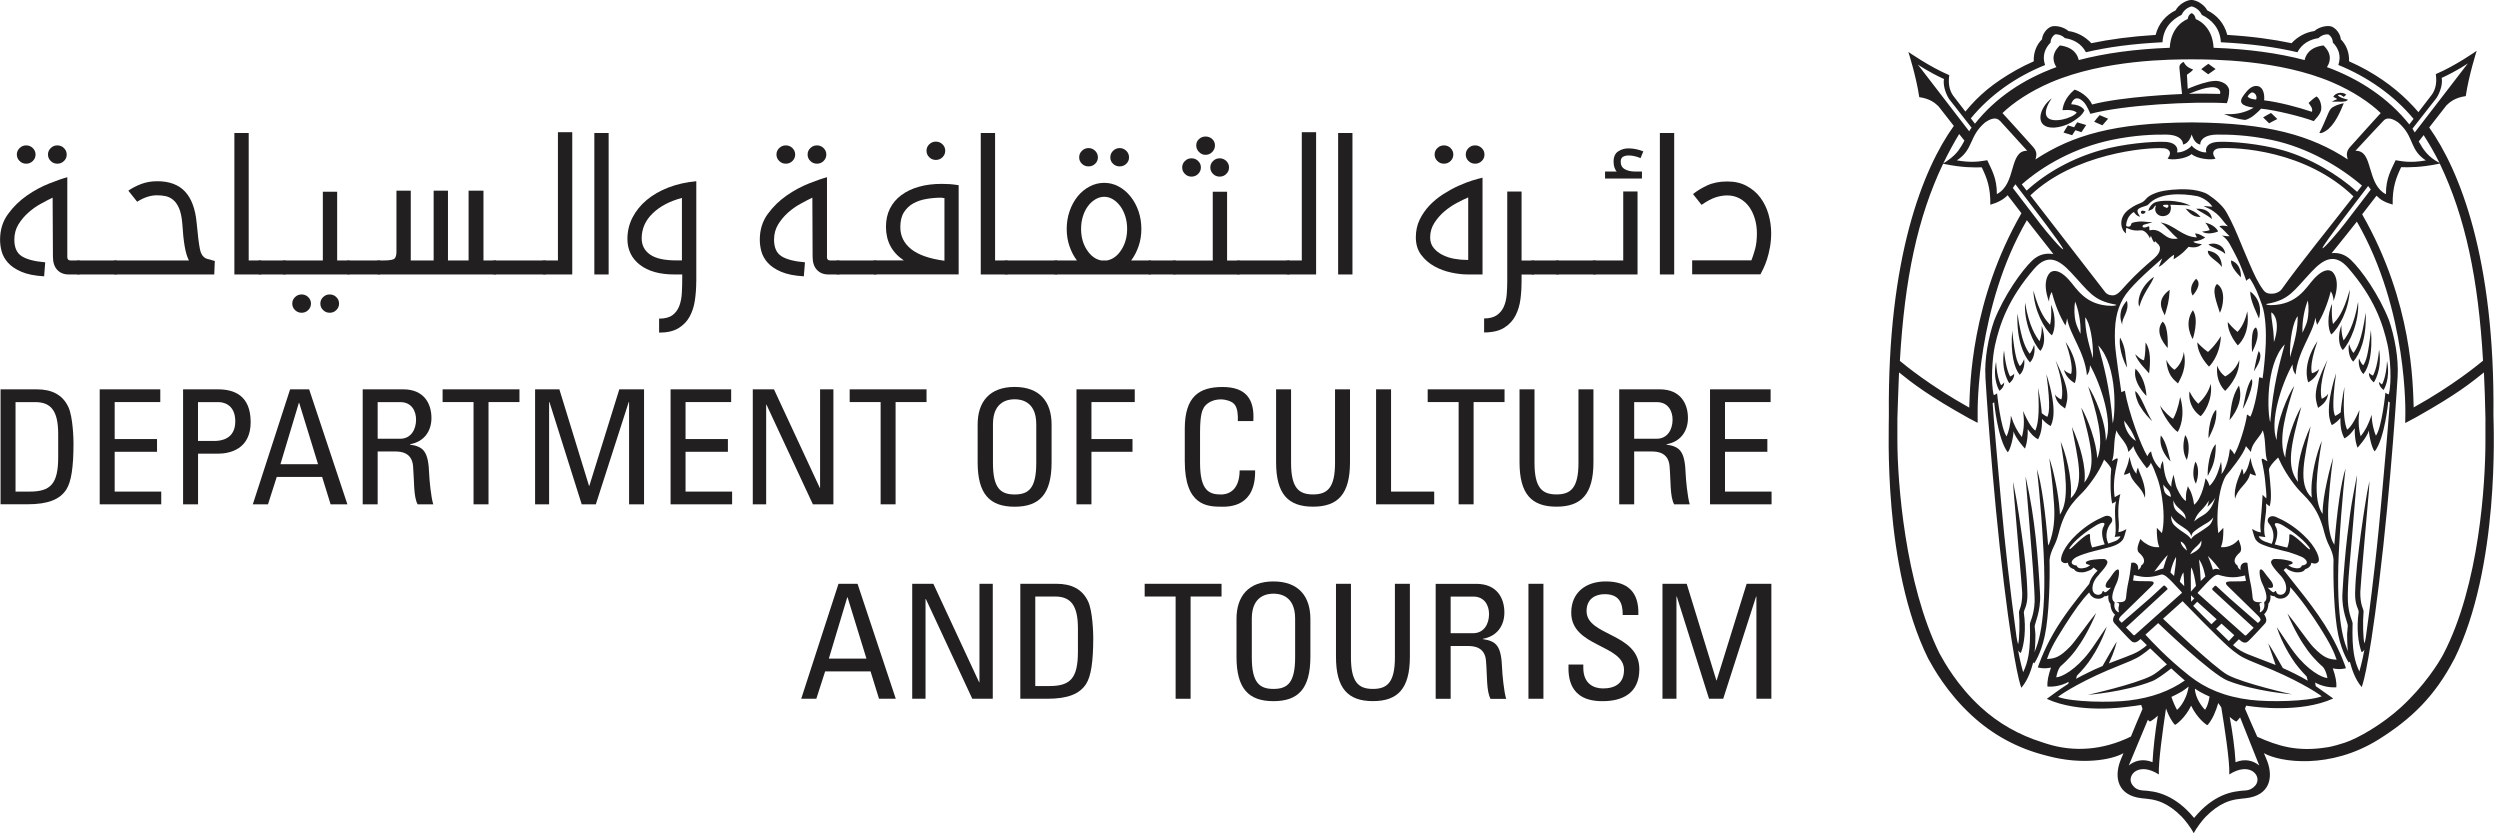 <svg viewBox="0 0 192 64" fill="none" xmlns="http://www.w3.org/2000/svg">
<g clip-path="url(#clip0_762_1468)">
<path d="M0.043 29.901H2.819C3.969 29.901 4.796 30.304 5.245 31.248C5.607 31.992 5.645 33.756 5.645 34.034C5.645 35.919 5.468 37.005 5.095 37.592C4.607 38.352 3.696 38.728 2.119 38.728H0.043V29.898V29.901ZM1.193 37.754H2.281C3.88 37.754 4.469 37.167 4.469 35.114V33.327C4.469 31.541 3.907 30.883 2.708 30.883H1.193V37.758V37.754Z" fill="#221F20"/>
<path d="M7.657 38.732V29.901H12.31V30.879H8.807V33.719H12.06V34.697H8.807V37.754H12.383V38.732H7.657Z" fill="#221F20"/>
<path d="M14.06 38.732V29.901H16.736C17.951 29.901 19.251 30.342 19.251 32.421C19.251 34.501 17.651 34.843 16.725 34.843H15.21V38.732H14.06ZM16.471 33.865C16.948 33.865 18.07 33.741 18.07 32.361C18.07 30.981 17.044 30.883 16.794 30.883H15.206V33.865H16.471Z" fill="#221F20"/>
<path d="M22.277 29.901H23.742L26.68 38.732H25.391L24.741 36.63H21.254L20.581 38.732H19.416L22.28 29.901H22.277ZM22.977 30.939H22.953L21.538 35.648H24.426L22.977 30.939Z" fill="#221F20"/>
<path d="M29.005 34.674V38.732H27.855V29.901H30.97C32.569 29.901 33.135 31.003 33.135 32.102C33.135 33.139 32.546 33.937 31.485 34.117V34.144C32.523 34.302 32.9 34.648 32.962 36.419C32.973 36.799 33.1 38.183 33.273 38.732H32.073C31.747 38.123 31.823 36.972 31.724 35.798C31.635 34.723 30.747 34.674 30.358 34.674H29.005ZM29.005 33.696H30.732C31.554 33.696 31.954 33 31.954 32.226C31.954 31.59 31.631 30.883 30.743 30.883H29.005V33.696Z" fill="#221F20"/>
<path d="M39.895 29.901V30.879H37.518V38.732H36.368V30.879H33.992V29.901H39.895Z" fill="#221F20"/>
<path d="M42.172 38.732H41.095V29.901H42.96L45.237 37.314H45.26L47.563 29.901H49.463V38.732H48.313V30.879H48.286L45.76 38.732H44.675L42.199 30.879H42.172V38.732Z" fill="#221F20"/>
<path d="M51.5 38.732V29.901H56.153V30.879H52.65V33.719H55.903V34.697H52.65V37.754H56.226V38.732H51.5Z" fill="#221F20"/>
<path d="M64.005 29.901V38.732H62.429L58.864 31.075H58.841V38.732H57.814V29.901H59.441L62.956 37.461H62.982V29.901H64.005Z" fill="#221F20"/>
<path d="M71.158 29.901V30.879H68.781V38.732H67.632V30.879H65.255V29.901H71.158Z" fill="#221F20"/>
<path d="M75.083 35.505V32.605C75.083 30.845 76.009 29.717 77.924 29.717C79.839 29.717 80.762 30.841 80.762 32.605V35.505C80.762 37.949 79.835 38.916 77.924 38.916C76.013 38.916 75.083 37.949 75.083 35.505ZM79.585 35.554V32.571C79.585 30.725 78.282 30.665 77.924 30.665C77.567 30.665 76.259 30.725 76.259 32.571V35.554C76.259 37.487 76.836 37.975 77.924 37.975C79.012 37.975 79.585 37.487 79.585 35.554Z" fill="#221F20"/>
<path d="M82.673 38.732V29.901H87.149V30.879H83.823V33.719H86.976V34.697H83.823V38.732H82.673Z" fill="#221F20"/>
<path d="M95.067 32.335C95.082 31.834 95.044 31.331 94.805 31.052C94.567 30.77 94.028 30.672 93.794 30.672C92.844 30.672 92.467 31.236 92.429 31.357C92.39 31.455 92.164 31.677 92.164 33.192V35.554C92.164 37.72 92.89 37.976 93.779 37.976C94.129 37.976 95.194 37.852 95.205 36.129H96.393C96.443 38.916 94.428 38.916 93.844 38.916C92.717 38.916 90.991 38.844 90.991 35.418V32.925C90.991 30.432 92.117 29.721 93.89 29.721C95.663 29.721 96.366 30.627 96.255 32.338H95.067V32.335Z" fill="#221F20"/>
<path d="M98.004 29.901H99.154V35.55C99.154 37.483 99.754 37.972 100.842 37.972C101.93 37.972 102.53 37.483 102.53 35.55V29.901H103.68V35.501C103.68 37.946 102.753 38.912 100.842 38.912C98.931 38.912 98.004 37.946 98.004 35.501V29.901Z" fill="#221F20"/>
<path d="M105.683 38.732V29.901H106.833V37.754H110.147V38.732H105.683Z" fill="#221F20"/>
<path d="M115.549 29.901V30.879H113.173V38.732H112.023V30.879H109.647V29.901H115.549Z" fill="#221F20"/>
<path d="M116.7 29.901H117.85V35.55C117.85 37.483 118.45 37.972 119.538 37.972C120.626 37.972 121.226 37.483 121.226 35.55V29.901H122.376V35.501C122.376 37.946 121.449 38.912 119.538 38.912C117.627 38.912 116.7 37.946 116.7 35.501V29.901Z" fill="#221F20"/>
<path d="M125.505 34.674V38.732H124.355V29.901H127.47C129.069 29.901 129.634 31.003 129.634 32.102C129.634 33.139 129.046 33.937 127.985 34.117V34.144C129.023 34.302 129.4 34.648 129.461 36.419C129.473 36.799 129.6 38.183 129.773 38.732H128.573C128.246 38.123 128.323 36.972 128.223 35.798C128.135 34.723 127.246 34.674 126.858 34.674H125.505ZM125.505 33.696H127.231C128.054 33.696 128.454 33 128.454 32.226C128.454 31.59 128.131 30.883 127.243 30.883H125.505V33.696Z" fill="#221F20"/>
<path d="M131.33 38.732V29.901H135.983V30.879H132.48V33.719H135.733V34.697H132.48V37.754H136.056V38.732H131.33Z" fill="#221F20"/>
<path d="M64.394 44.835H65.859L68.796 53.665H67.508L66.859 51.563H63.371L62.694 53.665H61.533L64.397 44.835H64.394ZM65.094 45.873H65.07L63.655 50.581H66.543L65.094 45.873Z" fill="#221F20"/>
<path d="M76.245 44.835V53.665H74.672L71.108 46.008H71.081V53.665H70.058V44.835H71.681L75.195 52.394H75.222V44.835H76.245Z" fill="#221F20"/>
<path d="M78.36 44.835H81.136C82.286 44.835 83.112 45.237 83.562 46.181C83.924 46.926 83.962 48.69 83.962 48.972C83.962 50.856 83.785 51.943 83.412 52.53C82.924 53.289 82.013 53.665 80.436 53.665H78.36V44.835ZM79.509 52.688H80.598C82.197 52.688 82.785 52.101 82.785 50.044V48.261C82.785 46.475 82.224 45.813 81.024 45.813H79.509V52.688Z" fill="#221F20"/>
<path d="M93.814 44.835V45.813H91.438V53.665H90.288V45.813H87.911V44.835H93.814Z" fill="#221F20"/>
<path d="M94.963 50.438V47.539C94.963 45.779 95.889 44.654 97.801 44.654C99.712 44.654 100.638 45.779 100.638 47.539V50.438C100.638 52.887 99.712 53.849 97.801 53.849C95.889 53.849 94.963 52.883 94.963 50.438ZM99.466 50.487V47.501C99.466 45.655 98.166 45.595 97.805 45.595C97.443 45.595 96.139 45.655 96.139 47.501V50.487C96.139 52.42 96.716 52.909 97.805 52.909C98.893 52.909 99.466 52.42 99.466 50.487Z" fill="#221F20"/>
<path d="M102.603 44.835H103.753V50.487C103.753 52.42 104.353 52.909 105.441 52.909C106.529 52.909 107.129 52.42 107.129 50.487V44.835H108.279V50.435C108.279 52.883 107.352 53.846 105.441 53.846C103.53 53.846 102.603 52.879 102.603 50.435V44.835Z" fill="#221F20"/>
<path d="M111.41 49.608V53.669H110.26V44.839H113.375C114.974 44.839 115.536 45.941 115.536 47.039C115.536 48.081 114.947 48.874 113.886 49.059V49.085C114.924 49.243 115.301 49.585 115.363 51.36C115.374 51.74 115.501 53.12 115.674 53.673H114.474C114.147 53.06 114.224 51.913 114.124 50.74C114.036 49.664 113.148 49.615 112.759 49.615H111.41V49.608ZM111.41 48.63H113.136C113.959 48.63 114.359 47.934 114.359 47.163C114.359 46.528 114.036 45.817 113.148 45.817H111.41V48.63Z" fill="#221F20"/>
<path d="M118.535 44.835H117.385V53.665H118.535V44.835Z" fill="#221F20"/>
<path d="M121.598 51.036V51.292C121.598 52.492 122.374 52.872 123.113 52.872C124.024 52.872 124.724 52.492 124.724 51.443C124.724 49.487 120.671 49.705 120.671 47.054C120.671 45.489 121.809 44.654 123.32 44.654C124.97 44.654 125.897 45.437 125.824 47.234H124.624C124.635 46.268 124.324 45.632 123.236 45.632C122.548 45.632 121.848 45.974 121.848 46.93C121.848 48.874 125.901 48.592 125.901 51.394C125.901 53.252 124.585 53.849 123.101 53.849C120.436 53.876 120.436 51.879 120.463 51.036H121.602H121.598Z" fill="#221F20"/>
<path d="M128.751 53.665H127.678V44.835H129.539L131.815 52.248H131.842L134.142 44.835H136.041V53.665H134.892V45.813H134.868L132.342 53.665H131.254L128.778 45.813H128.751V53.665Z" fill="#221F20"/>
<path d="M5.165 19.713C5.165 19.909 5.25 20.003 5.419 20.003H6.115V21.078H5.269C4.908 21.078 4.615 20.962 4.396 20.725C4.177 20.492 4.065 20.153 4.065 19.71L4.042 15.178C3.785 15.302 3.489 15.456 3.146 15.644C2.804 15.829 2.485 16.054 2.189 16.317C1.889 16.581 1.635 16.885 1.42 17.227C1.208 17.57 1.101 17.965 1.101 18.408C1.101 19.018 1.293 19.439 1.674 19.68C2.054 19.92 2.654 20.078 3.473 20.146L3.389 21.221C2.67 21.18 2.089 21.063 1.643 20.872C1.201 20.68 0.855 20.447 0.616 20.18C0.374 19.909 0.213 19.619 0.128 19.311C0.043 18.999 0.005 18.702 0.005 18.412C0.005 17.652 0.209 16.994 0.62 16.434C1.028 15.874 1.512 15.404 2.07 15.016C2.627 14.629 3.193 14.324 3.773 14.095C4.35 13.865 4.819 13.704 5.169 13.61V19.713H5.165ZM2.731 11.868C2.731 12.064 2.658 12.229 2.52 12.365C2.377 12.504 2.208 12.572 2.012 12.572C1.816 12.572 1.643 12.504 1.505 12.365C1.366 12.229 1.293 12.06 1.293 11.868C1.293 11.677 1.362 11.511 1.505 11.372C1.647 11.233 1.816 11.165 2.012 11.165C2.208 11.165 2.377 11.233 2.52 11.372C2.658 11.511 2.731 11.677 2.731 11.868ZM5.123 11.868C5.123 12.064 5.054 12.229 4.911 12.365C4.769 12.504 4.6 12.572 4.404 12.572C4.208 12.572 4.039 12.504 3.896 12.365C3.754 12.229 3.685 12.06 3.685 11.868C3.685 11.677 3.754 11.511 3.896 11.372C4.035 11.233 4.204 11.165 4.404 11.165C4.604 11.165 4.769 11.233 4.911 11.372C5.054 11.511 5.123 11.677 5.123 11.868Z" fill="#221F20"/>
<path d="M8.964 21.079H6.119C5.907 21.079 5.731 21.018 5.588 20.894C5.446 20.77 5.377 20.654 5.377 20.541C5.377 20.428 5.45 20.315 5.588 20.191C5.731 20.067 5.904 20.003 6.119 20.003H8.964V21.079Z" fill="#221F20"/>
<path d="M8.964 21.079C8.753 21.079 8.576 21.018 8.434 20.894C8.296 20.77 8.223 20.654 8.223 20.541C8.223 20.428 8.296 20.315 8.434 20.191C8.576 20.067 8.749 20.003 8.964 20.003L14.509 20.003C14.367 19.729 14.26 19.364 14.183 18.916C14.106 18.469 14.044 17.893 14.002 17.186C13.96 16.675 13.875 16.276 13.748 15.986C13.621 15.697 13.464 15.479 13.283 15.336C13.102 15.189 12.902 15.099 12.691 15.058C12.479 15.016 12.268 14.998 12.056 14.998C11.56 14.998 11.053 15.163 10.534 15.494L9.857 14.644C10.126 14.452 10.449 14.283 10.83 14.136C11.21 13.99 11.626 13.918 12.075 13.918C13.006 13.918 13.721 14.185 14.213 14.715C14.706 15.246 15.002 16.043 15.102 17.107C15.186 18.044 15.271 18.721 15.355 19.134C15.44 19.548 15.625 19.796 15.905 19.879L16.497 20.044L16.455 21.079L8.964 21.079Z" fill="#221F20"/>
<path d="M18 21.079V10.214H19.1V20.003H20.053V21.079H18Z" fill="#221F20"/>
<path d="M21.938 21.079L20.053 21.079C19.842 21.079 19.666 21.018 19.523 20.894C19.385 20.77 19.312 20.654 19.312 20.541C19.312 20.428 19.381 20.315 19.523 20.191C19.666 20.067 19.838 20.003 20.053 20.003L21.938 20.003V21.079Z" fill="#221F20"/>
<path d="M21.938 21.079C21.727 21.079 21.549 21.018 21.411 20.894C21.268 20.77 21.199 20.654 21.199 20.541C21.199 20.428 21.268 20.311 21.411 20.187C21.553 20.063 21.727 20.003 21.938 20.003L24.794 20.003V14.727H25.894V20.003H26.848V21.079L21.938 21.079ZM23.164 24.02C22.968 24.02 22.799 23.952 22.657 23.813C22.514 23.674 22.445 23.508 22.445 23.316C22.445 23.124 22.514 22.955 22.657 22.82C22.795 22.681 22.968 22.613 23.164 22.613C23.36 22.613 23.533 22.681 23.672 22.82C23.814 22.955 23.883 23.124 23.883 23.316C23.883 23.508 23.814 23.674 23.672 23.813C23.533 23.952 23.36 24.02 23.164 24.02ZM25.321 24.02C25.125 24.02 24.956 23.952 24.814 23.813C24.671 23.674 24.602 23.508 24.602 23.316C24.602 23.124 24.671 22.955 24.814 22.82C24.952 22.681 25.125 22.613 25.321 22.613C25.517 22.613 25.69 22.681 25.829 22.82C25.971 22.955 26.04 23.124 26.04 23.316C26.04 23.508 25.971 23.674 25.829 23.813C25.69 23.952 25.517 24.02 25.321 24.02Z" fill="#221F20"/>
<path d="M29.183 21.079H26.872C26.66 21.079 26.484 21.018 26.341 20.894C26.199 20.77 26.13 20.654 26.13 20.541C26.13 20.428 26.203 20.315 26.341 20.191C26.484 20.067 26.657 20.003 26.872 20.003H29.183V21.079Z" fill="#221F20"/>
<path d="M38.088 20.003V21.078H29.178C28.967 21.078 28.79 21.014 28.648 20.89C28.506 20.766 28.436 20.65 28.436 20.537C28.436 20.424 28.506 20.311 28.648 20.187C28.79 20.063 28.967 20.003 29.178 20.003H29.475C29.94 20.003 30.217 19.95 30.309 19.849C30.401 19.747 30.447 19.578 30.447 19.341V14.644H31.547V20.003H33.304V14.644H34.404V20.003H35.988V14.644H37.13V20.003H38.088Z" fill="#221F20"/>
<path d="M41.898 21.079L38.088 21.078C37.876 21.078 37.699 21.018 37.556 20.894C37.418 20.77 37.345 20.654 37.345 20.541C37.345 20.428 37.418 20.315 37.556 20.191C37.699 20.067 37.873 20.003 38.088 20.003L41.898 20.003V21.079Z" fill="#221F20"/>
<path d="M42.849 10.151H43.949V21.079H41.895C41.684 21.079 41.507 21.019 41.365 20.891C41.222 20.767 41.153 20.651 41.153 20.541C41.153 20.432 41.222 20.312 41.365 20.188C41.503 20.064 41.684 20.004 41.895 20.004H42.849V10.151Z" fill="#221F20"/>
<path d="M46.744 10.214H45.645V21.079H46.744V10.214Z" fill="#221F20"/>
<path d="M53.472 21.616C53.472 22.113 53.437 22.594 53.368 23.064C53.299 23.534 53.164 23.952 52.964 24.317C52.764 24.681 52.476 24.978 52.107 25.204C51.734 25.433 51.238 25.546 50.619 25.546V24.471C51.057 24.471 51.396 24.384 51.634 24.211C51.876 24.038 52.049 23.805 52.165 23.512C52.276 23.218 52.345 22.884 52.365 22.504C52.388 22.12 52.395 21.722 52.395 21.308V21.079H51.803C50.661 21.079 49.773 20.83 49.138 20.334C48.504 19.837 48.185 19.176 48.185 18.345C48.185 17.765 48.316 17.22 48.573 16.712C48.835 16.201 49.2 15.75 49.669 15.358C50.142 14.964 50.7 14.644 51.346 14.396C51.992 14.148 52.699 13.99 53.476 13.918V21.62L53.472 21.616ZM52.372 20.003V15.201C51.434 15.449 50.684 15.844 50.123 16.389C49.561 16.934 49.281 17.574 49.281 18.303C49.281 18.83 49.492 19.243 49.919 19.544C50.346 19.849 51.019 19.999 51.945 19.999H52.372V20.003Z" fill="#221F20"/>
<path d="M63.504 19.713C63.504 19.909 63.589 20.003 63.758 20.003H64.458V21.078H63.612C63.25 21.078 62.962 20.962 62.739 20.725C62.52 20.492 62.408 20.153 62.408 19.71L62.389 15.178C62.132 15.302 61.835 15.456 61.493 15.644C61.151 15.829 60.832 16.054 60.532 16.317C60.236 16.581 59.978 16.885 59.767 17.227C59.555 17.57 59.447 17.965 59.447 18.408C59.447 19.018 59.64 19.439 60.02 19.68C60.401 19.92 61.001 20.078 61.82 20.146L61.735 21.221C61.016 21.18 60.436 21.063 59.99 20.872C59.547 20.68 59.201 20.447 58.963 20.18C58.721 19.909 58.559 19.619 58.475 19.311C58.39 18.999 58.352 18.702 58.352 18.412C58.352 17.652 58.555 16.994 58.963 16.434C59.374 15.874 59.855 15.404 60.413 15.016C60.97 14.629 61.539 14.324 62.116 14.095C62.693 13.865 63.158 13.704 63.512 13.61V19.713H63.504ZM61.07 11.868C61.07 12.064 60.997 12.229 60.859 12.365C60.716 12.504 60.547 12.572 60.351 12.572C60.155 12.572 59.982 12.504 59.844 12.365C59.705 12.229 59.632 12.06 59.632 11.868C59.632 11.677 59.701 11.511 59.844 11.372C59.986 11.233 60.155 11.165 60.351 11.165C60.547 11.165 60.716 11.233 60.859 11.372C60.997 11.511 61.07 11.677 61.07 11.868ZM63.462 11.868C63.462 12.064 63.389 12.229 63.25 12.365C63.112 12.504 62.939 12.572 62.743 12.572C62.547 12.572 62.374 12.504 62.235 12.365C62.093 12.229 62.024 12.06 62.024 11.868C62.024 11.677 62.093 11.511 62.235 11.372C62.374 11.233 62.547 11.165 62.743 11.165C62.939 11.165 63.108 11.233 63.25 11.372C63.393 11.511 63.462 11.677 63.462 11.868Z" fill="#221F20"/>
<path d="M67.305 21.079H64.456C64.244 21.079 64.067 21.018 63.925 20.894C63.783 20.77 63.714 20.654 63.714 20.541C63.714 20.428 63.783 20.315 63.925 20.191C64.067 20.067 64.244 20.003 64.456 20.003H67.305V21.079Z" fill="#221F20"/>
<path d="M67.303 21.079C67.092 21.079 66.915 21.015 66.773 20.891C66.634 20.767 66.561 20.65 66.561 20.538C66.561 20.425 66.634 20.308 66.773 20.184C66.915 20.06 67.088 20 67.303 20H69.418C68.499 19.394 68.042 18.529 68.042 17.412C68.042 16.89 68.146 16.423 68.349 16.017C68.553 15.611 68.845 15.265 69.226 14.983C69.607 14.701 70.057 14.486 70.58 14.34C71.103 14.193 71.679 14.122 72.314 14.122C72.552 14.122 72.764 14.129 72.948 14.14C73.129 14.155 73.356 14.182 73.625 14.223V21.075H67.296L67.303 21.079ZM69.145 17.446C69.145 18.127 69.422 18.687 69.976 19.131C70.53 19.575 71.383 19.872 72.533 20.026V15.205H72.448C72.421 15.205 72.398 15.205 72.383 15.194C72.368 15.186 72.348 15.182 72.318 15.182C71.933 15.182 71.552 15.212 71.168 15.276C70.783 15.34 70.445 15.453 70.145 15.618C69.849 15.784 69.607 16.013 69.422 16.303C69.238 16.593 69.145 16.976 69.145 17.446ZM72.594 11.579C72.594 11.771 72.521 11.937 72.383 12.076C72.245 12.215 72.072 12.283 71.875 12.283C71.679 12.283 71.506 12.215 71.368 12.076C71.226 11.94 71.156 11.775 71.156 11.579C71.156 11.384 71.226 11.218 71.368 11.083C71.506 10.944 71.679 10.876 71.875 10.876C72.072 10.876 72.241 10.944 72.383 11.083C72.525 11.218 72.594 11.388 72.594 11.579Z" fill="#221F20"/>
<path d="M75.322 21.079V10.214H76.422V20.003H77.376V21.079H75.322Z" fill="#221F20"/>
<path d="M81.185 21.079L77.376 21.079C77.164 21.079 76.986 21.018 76.844 20.894C76.705 20.77 76.632 20.654 76.632 20.541C76.632 20.428 76.705 20.315 76.844 20.191C76.986 20.067 77.16 20.003 77.376 20.003L81.185 20.003V21.079Z" fill="#221F20"/>
<path d="M81.185 21.079C80.974 21.079 80.796 21.015 80.654 20.891C80.516 20.767 80.443 20.65 80.443 20.541C80.443 20.432 80.516 20.311 80.654 20.187C80.796 20.063 80.97 20.003 81.185 20.003H82.707C82.465 19.687 82.277 19.319 82.135 18.905C81.992 18.491 81.923 18.051 81.923 17.581C81.923 17.111 81.996 16.645 82.146 16.216C82.292 15.787 82.5 15.411 82.757 15.088C83.019 14.764 83.326 14.509 83.68 14.324C84.034 14.136 84.407 14.042 84.803 14.042C85.199 14.042 85.568 14.136 85.914 14.324C86.26 14.509 86.564 14.764 86.822 15.088C87.083 15.411 87.287 15.791 87.437 16.216C87.583 16.645 87.656 17.1 87.656 17.581C87.656 18.063 87.587 18.491 87.445 18.905C87.302 19.319 87.114 19.683 86.872 20.003H88.394V21.079H81.177L81.185 21.079ZM84.319 12.087C84.319 12.282 84.246 12.448 84.107 12.579C83.965 12.715 83.796 12.779 83.6 12.779C83.403 12.779 83.23 12.715 83.092 12.579C82.954 12.448 82.88 12.282 82.88 12.087C82.88 11.891 82.95 11.722 83.092 11.583C83.234 11.444 83.403 11.372 83.6 11.372C83.796 11.372 83.965 11.444 84.107 11.583C84.246 11.722 84.319 11.891 84.319 12.087ZM83.027 17.57C83.027 18.194 83.173 18.732 83.473 19.191C83.769 19.65 84.134 19.917 84.572 20.003H85.018C85.457 19.92 85.822 19.65 86.118 19.191C86.414 18.732 86.564 18.194 86.564 17.57C86.564 17.239 86.518 16.923 86.426 16.622C86.334 16.325 86.207 16.066 86.045 15.844C85.884 15.622 85.695 15.445 85.484 15.313C85.272 15.182 85.045 15.114 84.807 15.114C84.569 15.114 84.338 15.178 84.119 15.313C83.899 15.445 83.707 15.622 83.546 15.844C83.384 16.066 83.257 16.325 83.165 16.622C83.073 16.923 83.027 17.235 83.027 17.57ZM86.71 12.087C86.71 12.282 86.637 12.448 86.499 12.579C86.36 12.715 86.187 12.779 85.991 12.779C85.795 12.779 85.622 12.715 85.484 12.579C85.341 12.448 85.272 12.282 85.272 12.087C85.272 11.891 85.341 11.722 85.484 11.583C85.622 11.444 85.795 11.372 85.991 11.372C86.187 11.372 86.356 11.444 86.499 11.583C86.641 11.722 86.71 11.891 86.71 12.087Z" fill="#221F20"/>
<path d="M90.286 21.079H88.402C88.19 21.079 88.013 21.018 87.871 20.894C87.733 20.77 87.66 20.654 87.66 20.541C87.66 20.428 87.729 20.315 87.871 20.191C88.013 20.067 88.187 20.003 88.402 20.003H90.286V21.079Z" fill="#221F20"/>
<path d="M90.283 21.078C90.072 21.078 89.895 21.018 89.756 20.894C89.614 20.77 89.545 20.654 89.545 20.541C89.545 20.428 89.614 20.311 89.756 20.191C89.895 20.067 90.076 20.007 90.283 20.007H93.14V14.727H94.24V20.007H95.194V21.082H90.283V21.078ZM91.51 13.565C91.31 13.565 91.141 13.497 91.002 13.358C90.86 13.219 90.791 13.053 90.791 12.861C90.791 12.669 90.86 12.504 91.002 12.365C91.141 12.226 91.31 12.158 91.51 12.158C91.71 12.158 91.875 12.226 92.017 12.365C92.16 12.504 92.229 12.669 92.229 12.861C92.229 13.053 92.156 13.219 92.017 13.358C91.875 13.497 91.706 13.565 91.51 13.565ZM93.309 11.165C93.309 11.357 93.24 11.526 93.098 11.673C92.956 11.82 92.787 11.891 92.59 11.891C92.394 11.891 92.225 11.82 92.083 11.673C91.941 11.526 91.871 11.361 91.871 11.165C91.871 10.97 91.941 10.812 92.083 10.68C92.225 10.549 92.394 10.485 92.59 10.485C92.787 10.485 92.956 10.549 93.098 10.68C93.24 10.812 93.309 10.973 93.309 11.165ZM93.671 13.565C93.471 13.565 93.302 13.497 93.163 13.358C93.021 13.219 92.952 13.053 92.952 12.861C92.952 12.669 93.021 12.504 93.163 12.365C93.302 12.226 93.475 12.158 93.671 12.158C93.867 12.158 94.036 12.226 94.178 12.365C94.321 12.504 94.39 12.669 94.39 12.861C94.39 13.053 94.321 13.219 94.178 13.358C94.04 13.497 93.867 13.565 93.671 13.565Z" fill="#221F20"/>
<path d="M99.024 21.079H95.214C95.002 21.079 94.825 21.018 94.683 20.894C94.545 20.77 94.472 20.654 94.472 20.541C94.472 20.428 94.541 20.315 94.683 20.191C94.825 20.067 95.002 20.003 95.214 20.003H99.024V21.079Z" fill="#221F20"/>
<path d="M99.978 10.151H101.077V21.079L99.024 21.079C98.813 21.079 98.636 21.019 98.493 20.891C98.351 20.767 98.282 20.651 98.282 20.541C98.282 20.432 98.351 20.312 98.493 20.188C98.632 20.064 98.813 20.003 99.024 20.003L99.978 20.004V10.151Z" fill="#221F20"/>
<path d="M103.869 10.214H102.769V21.079H103.869V10.214Z" fill="#221F20"/>
<path d="M113.858 21.078H112.693C112.328 21.078 111.912 21.03 111.455 20.932C110.997 20.834 110.567 20.676 110.163 20.454C109.759 20.232 109.421 19.939 109.148 19.574C108.871 19.209 108.736 18.758 108.736 18.22C108.736 17.724 108.836 17.273 109.032 16.866C109.228 16.46 109.486 16.096 109.794 15.768C110.105 15.445 110.455 15.159 110.84 14.911C111.228 14.663 111.612 14.452 111.993 14.279C112.374 14.106 112.731 13.967 113.062 13.865C113.393 13.764 113.658 13.689 113.858 13.647V21.078ZM112.758 19.962V15.159C112.505 15.268 112.208 15.415 111.87 15.595C111.532 15.772 111.216 15.994 110.916 16.246C110.62 16.502 110.367 16.795 110.155 17.126C109.944 17.457 109.836 17.829 109.836 18.243C109.836 18.559 109.928 18.83 110.113 19.052C110.297 19.273 110.528 19.454 110.813 19.589C111.093 19.728 111.397 19.826 111.72 19.879C112.047 19.935 112.347 19.962 112.631 19.962H112.758ZM111.616 11.868C111.616 12.064 111.543 12.229 111.405 12.365C111.263 12.504 111.093 12.572 110.897 12.572C110.701 12.572 110.528 12.504 110.39 12.365C110.251 12.229 110.178 12.06 110.178 11.868C110.178 11.677 110.247 11.511 110.39 11.372C110.532 11.233 110.701 11.165 110.897 11.165C111.093 11.165 111.263 11.233 111.405 11.372C111.543 11.511 111.616 11.677 111.616 11.868ZM114.008 11.868C114.008 12.064 113.939 12.229 113.797 12.365C113.654 12.504 113.485 12.572 113.289 12.572C113.093 12.572 112.924 12.504 112.781 12.365C112.639 12.229 112.57 12.06 112.57 11.868C112.57 11.677 112.639 11.511 112.781 11.372C112.92 11.233 113.089 11.165 113.289 11.165C113.489 11.165 113.654 11.233 113.797 11.372C113.939 11.511 114.008 11.677 114.008 11.868Z" fill="#221F20"/>
<path d="M116.86 21.556C116.86 22.012 116.834 22.474 116.776 22.944C116.718 23.41 116.595 23.839 116.395 24.227C116.199 24.614 115.911 24.926 115.526 25.167C115.145 25.407 114.63 25.532 113.98 25.532V24.456C114.392 24.456 114.715 24.373 114.953 24.208C115.192 24.042 115.372 23.824 115.492 23.557C115.611 23.286 115.684 22.982 115.715 22.636C115.742 22.29 115.757 21.933 115.757 21.56V14.708H116.857V20.007H117.806V21.083H116.857V21.56L116.86 21.556Z" fill="#221F20"/>
<path d="M119.7 21.079H117.816C117.604 21.079 117.428 21.018 117.285 20.894C117.147 20.77 117.074 20.654 117.074 20.541C117.074 20.428 117.143 20.315 117.285 20.191C117.428 20.067 117.601 20.003 117.816 20.003H119.7V21.079Z" fill="#221F20"/>
<path d="M122.548 21.079H119.7C119.489 21.079 119.311 21.018 119.168 20.894C119.026 20.77 118.957 20.654 118.957 20.541C118.957 20.428 119.03 20.315 119.168 20.191C119.311 20.067 119.485 20.003 119.7 20.003H122.548V21.079Z" fill="#221F20"/>
<path d="M124.664 14.704H125.763V21.079L122.548 21.079C122.337 21.079 122.16 21.015 122.018 20.894C121.876 20.77 121.807 20.654 121.807 20.541C121.807 20.428 121.88 20.315 122.018 20.187C122.16 20.063 122.333 20.003 122.548 20.003L124.664 20.003V14.704ZM125.998 12.147C125.675 12.008 125.371 11.94 125.087 11.94C124.902 11.94 124.756 11.974 124.641 12.045C124.529 12.113 124.471 12.241 124.471 12.421C124.471 12.685 124.575 12.88 124.791 12.997C125.002 13.117 125.264 13.174 125.575 13.174H126.102V13.711H123.268V13.174H124.175C124.118 13.147 124.064 13.053 124.006 12.903C123.948 12.749 123.922 12.591 123.922 12.421C123.922 12.045 124.041 11.778 124.279 11.624C124.518 11.47 124.779 11.395 125.064 11.395C125.444 11.395 125.825 11.474 126.206 11.624L125.994 12.147H125.998Z" fill="#221F20"/>
<path d="M128.578 10.214H127.478V21.079H128.578V10.214Z" fill="#221F20"/>
<path d="M130.016 14.911C130.297 14.678 130.658 14.456 131.093 14.249C131.531 14.042 132.054 13.937 132.662 13.937C133.227 13.937 133.719 14.05 134.142 14.279C134.565 14.505 134.915 14.805 135.196 15.178C135.473 15.55 135.68 15.975 135.819 16.449C135.957 16.927 136.026 17.412 136.026 17.908C136.026 18.28 135.995 18.641 135.934 18.984C135.872 19.33 135.796 19.638 135.707 19.913C135.615 20.191 135.523 20.428 135.426 20.627C135.33 20.826 135.253 20.977 135.2 21.071H129.958V19.995H134.507C134.592 19.788 134.684 19.51 134.78 19.168C134.88 18.826 134.93 18.404 134.93 17.904C134.93 17.521 134.877 17.148 134.773 16.799C134.665 16.445 134.519 16.14 134.331 15.877C134.138 15.614 133.9 15.403 133.611 15.245C133.323 15.088 133 15.008 132.65 15.008C132.354 15.008 132.05 15.061 131.739 15.163C131.431 15.268 131.077 15.456 130.681 15.734L130.024 14.907L130.016 14.911Z" fill="#221F20"/>
<path d="M178.807 30.247C178.703 30.77 178.507 30.996 178.027 31.326C177.777 30.544 177.623 29.924 178.753 27.622C177.98 29.879 178.315 30.627 178.315 30.627C178.315 30.627 178.626 30.503 178.803 30.244M177.561 28.668C177.561 28.668 177.292 28.16 177.984 26.197C176.719 28.066 177.273 29.363 177.273 29.363C177.273 29.363 177.938 29.04 178.107 28.337C177.915 28.578 177.561 28.664 177.561 28.664M182.087 25.328C181.879 27.306 181.714 27.712 181.499 28.055C181.322 27.934 181.172 27.528 181.172 27.528C181.107 27.886 181.195 28.434 181.51 28.728C181.933 28.213 182.229 27.118 182.087 25.328ZM181.687 24.008C181.368 26.22 181.007 26.727 180.757 27.103C180.576 26.968 180.407 26.423 180.407 26.423C180.322 26.821 180.391 27.442 180.726 27.776C181.222 27.216 181.764 26.02 181.687 24.004M179.988 26.144C179.772 25.539 179.826 24.948 179.826 24.948C179.519 25.81 179.611 26.524 179.926 26.885C180.449 26.359 181.203 24.711 181.103 23.181C180.791 25.012 180.261 25.787 179.988 26.144ZM179.176 24.884C179.022 24.264 179.107 23.331 179.107 23.331C178.715 24.166 178.765 25.302 179.046 25.686C179.618 25.204 180.411 23.779 180.464 22.244C179.972 24.042 179.488 24.546 179.18 24.881M181.933 28.619C181.903 29.078 182.31 29.363 182.31 29.363C182.31 29.363 182.972 28.442 182.714 26.844C182.579 28.333 182.241 28.848 182.241 28.848C182.241 28.848 181.979 28.728 181.933 28.619ZM182.702 29.303C182.691 29.709 183.06 29.95 183.06 29.95C183.06 29.95 183.606 29.119 183.325 27.72C183.256 29.036 182.937 29.525 182.937 29.525C182.937 29.525 182.741 29.401 182.699 29.307M155.121 28.115C154.905 27.773 154.74 27.366 154.536 25.388C154.394 27.175 154.694 28.273 155.113 28.788C155.428 28.498 155.517 27.949 155.451 27.592C155.451 27.592 155.301 27.998 155.124 28.115M155.87 27.163C155.617 26.787 155.259 26.28 154.94 24.068C154.863 26.08 155.405 27.28 155.901 27.837C156.239 27.498 156.309 26.881 156.22 26.483C156.22 26.483 156.051 27.028 155.87 27.163ZM156.639 26.208C156.366 25.851 155.832 25.076 155.524 23.245C155.424 24.775 156.178 26.423 156.701 26.949C157.016 26.588 157.109 25.873 156.801 25.012C156.801 25.012 156.851 25.603 156.639 26.208ZM157.447 24.948C157.143 24.614 156.655 24.11 156.163 22.312C156.216 23.843 157.005 25.272 157.581 25.753C157.858 25.366 157.908 24.23 157.516 23.395C157.516 23.395 157.597 24.328 157.443 24.948M154.382 28.916C154.382 28.916 154.044 28.401 153.909 26.911C153.652 28.51 154.313 29.431 154.313 29.431C154.313 29.431 154.721 29.145 154.69 28.686C154.648 28.796 154.382 28.916 154.382 28.916ZM153.686 29.589C153.686 29.589 153.367 29.1 153.298 27.784C153.013 29.183 153.559 30.014 153.559 30.014C153.559 30.014 153.932 29.773 153.921 29.367C153.879 29.461 153.682 29.585 153.682 29.585M158.308 30.68C158.308 30.68 157.997 30.556 157.816 30.296C157.92 30.819 158.116 31.044 158.597 31.375C158.847 30.593 159 29.973 157.87 27.675C158.643 29.931 158.308 30.68 158.308 30.68ZM159.058 28.724C159.058 28.724 158.704 28.634 158.512 28.393C158.681 29.096 159.346 29.42 159.346 29.42C159.346 29.42 159.9 28.119 158.635 26.253C159.327 28.213 159.058 28.72 159.058 28.72M164.73 38.242C164.857 37.223 164.291 36.343 164.199 35.926C164.084 36.046 164.08 36.385 164.08 36.385C163.707 35.997 163.615 35.313 163.534 35.08C163.449 35.779 163.196 36.121 163.111 36.46C163.265 36.445 163.407 36.404 163.565 36.298C163.753 37.144 164.472 37.332 164.73 38.242ZM172.297 36.449C172.297 36.449 172.289 36.11 172.178 35.99C172.09 36.407 171.52 37.283 171.651 38.306C171.905 37.396 172.628 37.208 172.812 36.362C172.97 36.464 173.109 36.509 173.27 36.52C173.182 36.182 172.928 35.839 172.843 35.144C172.762 35.377 172.67 36.061 172.297 36.449ZM166.699 35.441C166.591 35.099 166.399 33.944 165.953 33.444C165.772 34.282 166.329 35.084 166.699 35.441ZM169.556 36.565C169.755 36.088 170.186 35.629 170.171 34.113C169.705 34.565 169.509 35.986 169.556 36.565ZM168.644 37.152C168.883 36.543 168.867 35.779 168.602 35.452C168.394 36.103 168.383 36.682 168.644 37.152ZM167.948 35.328C168.183 34.629 168.125 33.782 167.821 33.414C167.618 34.124 167.629 34.775 167.948 35.328ZM172.924 29.115C172.493 29.683 172.37 30.965 172.239 31.398C172.393 31.263 173.182 29.439 172.924 29.115ZM172.959 27.051C172.951 27.032 173.674 25.821 173.266 25.148C172.797 25.249 172.97 27.058 172.959 27.051ZM170.898 30.018C170.898 30.018 172.016 28.969 171.978 27.652C171.663 28.536 170.901 28.908 170.898 28.908C170.898 28.908 170.475 28.653 170.286 28.081C170.136 29.412 170.909 30.029 170.898 30.022M173.097 28.521C173.397 28.058 173.812 27.389 173.47 26.957C173.312 27.389 173.232 27.889 173.097 28.521ZM169.617 33.673C169.809 33.233 170.305 32.417 170.202 31.466C169.779 31.823 169.579 33.109 169.617 33.673ZM171.228 32.27C171.89 31.473 172.239 30.552 171.951 29.608C171.359 30.511 171.344 31.428 171.228 32.27ZM169.79 29.473C169.609 30.108 169.317 30.526 168.833 31.007C168.629 30.819 168.425 30.601 168.148 30.055C168.041 31.112 168.656 31.729 169.01 31.962C169.229 31.785 169.952 30.781 169.79 29.476M166.898 32.161C166.76 32.128 166.106 31.53 165.906 31.154C166.006 31.752 166.845 32.932 167.248 33.173C167.379 32.959 167.871 32.007 167.441 30.492C167.26 31.409 167.068 31.868 166.898 32.161ZM162.992 24.945C162.907 24.418 163.572 23.937 163.345 23.094C162.684 23.824 162.811 24.516 162.992 24.945ZM164.334 31.165C164.707 31.782 164.999 32.06 165.295 32.353C164.83 31.661 164.457 30.386 163.995 30.037C163.953 30.228 164.118 30.815 164.334 31.165ZM164.007 28.31C163.753 29.375 164.841 30.398 164.845 30.413C164.845 30.428 164.845 29.149 164.007 28.31ZM164.78 26.306C164.764 26.757 164.772 27.175 164.661 27.671C164.353 27.596 164.207 27.393 163.98 27.201C164.165 27.806 164.93 28.502 165.049 28.675C165.157 27.855 165.191 26.859 164.776 26.302M164.299 23.549C164.603 22.481 165.214 21.872 165.426 21.255C164.334 22.011 164.107 23.177 164.299 23.549ZM163.361 28.228C163.215 27.325 163.276 26.716 162.819 25.919C162.673 26.874 163.261 28.089 163.361 28.228ZM166.087 24.7C165.349 25.595 166.487 26.716 166.479 26.731C166.476 26.723 166.572 25.035 166.087 24.7ZM166.633 22.256C165.541 23.057 166.06 23.805 166.256 24.219C166.479 23.436 166.572 23.226 166.633 22.256ZM167.271 29.45C167.46 29.051 167.987 28.288 167.714 27.02C167.618 27.976 166.995 28.397 166.998 28.397C166.998 28.397 166.649 28.209 166.368 27.63C166.46 28.792 166.902 29.127 167.271 29.45ZM172.828 22.387C172.747 22.985 173.462 24.354 173.489 24.463C173.505 24.362 173.897 23.222 172.828 22.387ZM171.351 19.999C171.255 20.515 172.101 21.289 172.097 21.293C172.097 21.293 172.213 20.311 171.351 19.999ZM172.589 23.922C172.339 25.057 171.836 25.486 171.836 25.486C171.836 25.486 171.436 25.17 171.094 24.73C171.071 25.648 171.874 26.535 171.863 26.528C171.859 26.52 172.843 25.757 172.593 23.922M170.263 21.808C169.825 22.271 170.236 23.196 170.486 24.023C170.721 23.617 170.997 22.244 170.263 21.808ZM170.64 20.507C170.636 20.101 170.509 19.39 169.567 19.255C169.506 19.732 170.336 20.026 170.64 20.507ZM169.606 18.773C169.821 18.988 170.513 19.146 170.901 19.499C170.848 18.92 170.24 18.555 169.606 18.773ZM168.656 21.41C167.991 22.113 168.398 22.703 168.398 22.699C168.398 22.688 169.209 21.842 168.656 21.41ZM169.652 28.156C169.652 28.156 170.494 27.389 170.567 25.813C170.094 26.592 169.575 27.028 169.575 27.028C169.575 27.028 169.125 26.731 168.756 26.287C168.76 27.288 169.659 28.16 169.652 28.156ZM168.41 23.824C167.664 24.915 168.41 26.05 168.406 26.047C168.402 26.039 168.917 24.531 168.41 23.824ZM168.663 16.028C168.867 16.227 169.517 16.498 169.879 16.829C169.829 16.284 169.34 15.99 168.663 16.028ZM169.002 16.66C168.621 16.22 168.11 16.058 167.852 16.02C168.16 16.385 168.475 16.694 169.002 16.66ZM170.348 17.777C170.321 17.656 170.013 17.235 169.359 17.1C169.536 17.261 169.648 17.558 169.709 17.668C169.582 17.735 169.236 17.769 169.121 17.788C169.359 17.953 169.802 17.991 170.348 17.78M164.472 16.197C164.414 16.235 164.361 16.415 164.572 16.423C164.749 16.427 164.784 16.235 164.784 16.235C164.784 16.235 164.561 16.145 164.472 16.197ZM170.159 5.302C169.952 5.152 169.817 5.047 169.602 4.9C169.413 5.024 169.198 5.201 169.056 5.31C169.244 5.449 169.386 5.558 169.59 5.705C169.813 5.547 169.909 5.472 170.159 5.302ZM166.675 15.731C166.675 15.731 166.752 15.859 166.718 16.081C166.687 16.299 166.587 16.506 166.252 16.584C165.899 16.667 165.533 16.449 165.518 16.084C165.514 15.99 165.541 15.87 165.587 15.787C165.468 15.802 165.464 15.881 165.349 16.024C165.28 16.111 165.164 16.103 165.003 16.205C165.003 15.994 165.241 15.659 165.507 15.543C165.899 15.37 167.268 15.31 168.24 15.802C167.898 15.742 167.602 15.765 167.279 15.746C166.883 15.723 166.675 15.727 166.675 15.727M166.499 15.735C166.456 15.712 166.152 15.712 166.118 15.776C166.083 15.836 166.302 15.93 166.376 15.957C166.418 15.972 166.479 15.949 166.514 15.889C166.549 15.829 166.541 15.757 166.499 15.735ZM171.032 7.924C168.352 7.777 163.119 8.051 160.542 8.743C160.542 8.743 160.273 8.089 160.042 7.852C159.358 7.134 159.077 7.912 159.073 8.006C159.935 8.055 160.085 8.488 160.085 8.488C159.881 8.856 159.727 8.973 159.25 9.296C159.096 9.402 158.547 9.736 157.781 9.8C156.159 9.875 156.601 8.228 157.585 7.551C157.458 7.702 156.878 8.563 157.235 9.007C157.643 9.499 159.135 9.097 159.496 8.653C159.296 8.469 158.931 8.416 158.401 8.461C158.427 8.202 158.547 7.529 159.323 6.886C159.604 6.95 160.396 7.367 160.669 8.025C163.034 7.405 167.371 7.228 167.579 7.22C167.529 6.822 167.387 5.302 167.379 5.212C167.36 4.964 167.525 4.851 167.691 4.75C167.871 5.058 168.037 5.197 168.437 5.344C168.283 5.524 168.133 5.603 167.956 5.742C167.979 6.047 168.01 6.6 168.017 6.822C168.402 6.66 168.94 6.434 169.598 6.284C169.832 6.231 170.125 6.197 170.313 6.22C170.54 6.246 170.813 6.363 170.944 6.479C171.059 6.581 171.197 6.75 171.201 6.965C171.205 7.337 171.124 7.664 171.024 7.924M170.471 6.938C170.136 6.4 168.894 6.886 168.106 7.205C168.563 7.198 168.952 7.186 169.44 7.194C169.636 7.198 170.152 7.202 170.494 7.213C170.525 7.115 170.536 7.047 170.467 6.938M159.296 9.774C159.143 9.725 159 9.684 158.816 9.631C158.693 9.804 158.562 10.033 158.477 10.18C158.712 10.251 158.889 10.308 159.143 10.383C159.243 10.229 159.304 10.135 159.389 10.003C159.543 10.052 159.681 10.094 159.858 10.15C159.996 9.936 160.062 9.83 160.219 9.601C159.962 9.522 159.792 9.465 159.531 9.394C159.446 9.507 159.366 9.646 159.293 9.77M179.084 7.818C179.615 7.773 180.107 7.901 180.33 7.66C179.999 7.566 179.665 7.48 179.549 7.318C179.692 7.205 179.895 7.359 179.999 7.446C180.072 7.374 180.111 7.344 180.195 7.269C179.853 6.991 179.315 7.156 179.196 7.442C179.292 7.491 179.445 7.544 179.495 7.611C179.38 7.645 179.172 7.758 179.08 7.818M178.776 8.781C178.561 9.27 178.373 9.763 178.127 10.206C178.276 10.267 178.476 10.142 178.615 10.056C179.272 9.661 179.745 8.578 179.999 7.935C180.007 7.912 179.618 8.014 179.411 8.1C179.022 8.273 178.953 8.371 178.773 8.781M173.804 9.014C173.97 9.172 174.089 9.296 174.266 9.469C174.512 9.338 174.624 9.274 174.897 9.142C174.72 8.969 174.604 8.845 174.412 8.676C174.204 8.777 173.962 8.924 173.804 9.018M178.242 8.514C178.134 8.871 177.865 9.086 177.7 9.304C176.785 8.958 174.762 8.454 173.651 8.345C173.351 8.668 172.897 9.101 172.428 9.213C171.736 9.131 171.29 8.954 170.809 8.755C171.078 8.77 171.159 8.77 171.347 8.766C172.032 8.747 172.639 8.537 173.078 8.27C172.109 8.127 171.882 7.867 172.351 7.262C172.566 6.991 172.92 6.494 173.432 6.622C173.831 6.724 173.931 7.28 173.885 7.705C175.016 7.841 176.462 8.221 177.561 8.589C177.634 8.281 177.431 8.127 177.3 7.905C177.469 7.736 177.711 7.532 177.907 7.408C178.188 7.563 178.35 8.172 178.246 8.518M172.905 7.111C172.905 7.111 172.712 7.217 172.616 7.408C172.705 7.54 172.874 7.593 173.132 7.63C173.166 7.638 173.232 7.641 173.27 7.645C173.393 7.371 173.135 7.032 172.901 7.111M160.835 9.353C161.058 9.45 161.223 9.526 161.465 9.623C161.634 9.424 161.711 9.33 161.904 9.116C161.661 9.014 161.5 8.939 161.25 8.841C161.1 8.999 160.942 9.213 160.835 9.349M188.474 50.634C186.997 53.481 185.152 55.252 182.633 56.817C178.953 59.099 175.12 58.554 173.87 57.843C173.87 57.843 173.97 58.084 174.004 58.163C174.043 58.25 174.097 58.381 174.124 58.456C174.616 59.758 174.285 61.1 172.482 61.303C172.009 61.356 171.478 61.375 170.855 61.66C170.421 61.86 169.932 62.183 169.398 62.725C169.175 62.954 168.71 63.537 168.479 63.992C168.248 63.537 167.783 62.954 167.56 62.725C167.025 62.183 166.541 61.86 166.103 61.66C165.48 61.375 164.949 61.356 164.472 61.303C162.673 61.1 162.346 59.754 162.834 58.449C162.861 58.377 162.915 58.246 162.949 58.163L163.084 57.843C162.173 58.362 159.908 58.761 157.278 58.062C157.212 58.043 157.085 58.013 157.02 57.994C154.901 57.445 153.025 56.418 151.441 54.955C149.526 53.199 148.48 51.296 148.084 50.578C144.588 43.5 145.077 33 145.065 31.879C144.95 19.759 147.695 12.955 150.053 9.669C149.341 8.755 148.91 8.198 148.88 8.168C148.641 7.935 148.238 7.574 147.399 7.461C147.169 5.87 146.561 3.986 146.561 3.986C146.561 3.986 148.188 5.129 149.703 5.772C149.587 6.57 149.799 7.059 150.006 7.352C150.033 7.393 150.376 7.837 150.941 8.567C151.983 7.296 153.094 6.37 154.84 5.381C155.259 5.148 155.709 4.923 156.193 4.708C156.163 4.058 156.389 3.452 156.828 3.016C156.847 2.643 157.166 2.173 157.555 2.034H157.558C157.962 1.929 158.562 2.113 158.858 2.384C159.516 2.474 160.146 2.809 160.612 3.317C162.046 3.016 163.68 2.798 165.553 2.681C165.772 1.794 166.364 1.143 167.091 0.793C167.279 0.406 167.829 0.019 168.298 -0.008H168.306C168.775 0.019 169.325 0.406 169.513 0.793C170.244 1.143 170.828 1.794 171.055 2.681C172.928 2.794 174.562 3.016 175.992 3.317C176.458 2.809 177.088 2.474 177.746 2.384C178.042 2.109 178.642 1.925 179.046 2.03C179.434 2.173 179.753 2.643 179.772 3.016C180.207 3.448 180.434 4.058 180.407 4.708C180.891 4.923 181.341 5.148 181.76 5.381C183.51 6.367 184.725 7.442 185.736 8.612C186.359 7.807 186.736 7.311 186.767 7.269C186.974 6.976 187.186 6.491 187.071 5.69C188.586 5.05 190.208 3.903 190.208 3.903C190.208 3.903 189.605 5.787 189.37 7.382C188.532 7.495 188.128 7.86 187.89 8.089C187.855 8.123 187.363 8.755 186.563 9.789C188.909 13.098 191.616 19.845 191.496 31.887C191.512 32.85 191.981 43.56 188.482 50.634M187.378 12.564C185.902 12.876 184.96 12.854 184.41 12.839C184.033 13.625 183.733 14.362 183.756 15.712C183.152 15.535 182.837 15.358 182.518 15.031C182.095 15.584 181.86 15.885 181.414 16.46C185.306 23.252 185.302 29.521 185.371 31.289C188.401 29.604 190.312 28.013 190.697 27.701C190.335 21.417 189.343 16.675 187.378 12.568M181.207 31.503C181.114 32.225 181.114 32.842 181.299 33.508C181.653 33.06 181.883 32.639 182.145 31.853C182.145 32.481 182.337 33.181 182.472 33.463C182.937 32.801 183.202 30.146 183.202 30.146C183.202 30.146 183.218 30.21 183.456 30.292C183.706 29.341 183.568 27.393 183.364 26.475C183.002 24.858 182.356 22.902 180.338 20.575C179.299 19.379 178.423 19.92 177.542 20.853C176.127 22.357 175.827 23.027 174.131 23.331C174.112 23.331 174.108 23.335 174.124 23.331C173.954 23.361 174.081 23.44 174.412 23.436C176.454 23.403 177.092 22.083 177.704 21.421C178.111 20.981 178.63 20.586 179.069 20.834C179.234 20.928 179.788 21.56 179.215 23.121C179.215 22.763 179.076 22.455 179.003 22.376C178.738 23.41 178.38 24.241 177.954 24.948C177.896 24.775 177.861 24.617 177.823 24.395C177.623 25.659 176.465 26.972 176.3 28.773C176.181 28.578 176.073 28.45 176.065 27.987C175.193 29.563 174.289 32.387 174.85 33.805C174.827 32.364 175.731 30.292 176.2 29.638C175.604 31.488 174.904 33.779 175.508 35.155C175.55 33.974 176.242 32.049 176.738 31.248C175.912 34.29 175.569 35.839 176.492 37.013C176.331 35.877 176.808 34.147 177.454 32.733C177.027 35.106 176.412 37.178 177.546 38.22C177.381 36.667 177.984 34.598 178.315 33.869C177.942 36.159 177.619 38.37 178.376 39.476C178.376 38.682 178.523 37.866 178.688 37.092C178.888 36.088 179.188 35.129 179.188 35.129C179.188 35.129 178.949 36.731 178.823 38.679C178.803 39.006 178.792 39.333 178.799 39.66C178.807 40.059 178.838 40.465 178.923 40.856C178.988 41.191 179.088 41.541 179.276 41.838C179.484 39.25 179.788 37.017 180.141 35.979C180.141 35.979 179.838 38.401 179.638 42.105C179.63 42.236 179.622 42.368 179.618 42.5C179.369 47.825 180.107 49.532 180.338 50.04C180.338 50.04 180.288 49.942 180.268 49.254C180.249 48.682 180.245 48.72 180.311 48.066C180.33 47.877 179.826 46.896 179.899 45.58C179.941 44.786 179.995 44 180.065 43.233C180.126 42.53 180.191 41.849 180.268 41.195C180.353 40.597 180.407 40.025 180.495 39.42C180.614 38.558 180.787 37.705 180.945 36.851C181.072 36.174 181.003 36.768 180.991 36.934C180.926 37.701 180.784 39.378 180.645 41.101C180.553 42.391 180.257 44.94 180.318 46.174C180.372 47.242 180.687 47.712 180.68 47.874C180.618 49.95 180.83 50.788 181.199 51.571C181.199 51.571 181.418 50.83 181.587 49.897C181.549 49.953 181.48 50.051 181.372 50.085C181.107 49.408 180.968 48.227 181.145 47.013C181.176 46.794 180.849 46.524 180.872 45.542C180.91 44.011 181.118 42.488 181.314 40.969C181.383 40.465 181.453 39.969 181.526 39.502C181.572 39.202 181.618 38.901 181.668 38.6C181.733 38.122 181.826 37.641 181.929 37.163C181.945 37.084 181.96 37.009 181.976 36.945C181.976 36.949 181.96 37.295 181.926 37.757C181.753 39.807 181.28 45.042 181.272 45.456C181.253 46.482 181.537 46.791 181.522 46.975C181.453 47.712 181.48 49.081 181.591 49.419C181.691 49.118 181.749 48.554 181.749 48.554C181.749 48.554 182.049 46.433 182.391 43.41C182.445 42.943 182.495 42.477 182.545 42.014C182.591 41.578 182.637 41.127 182.683 40.668C182.733 40.13 182.791 39.593 182.837 39.051C182.86 38.822 182.879 38.585 182.902 38.352C183.029 36.93 183.175 35.324 183.298 33.906C183.298 33.903 183.494 31.601 183.537 30.909C183.471 30.864 183.421 30.826 183.421 30.826C183.421 30.826 183.156 33.669 182.379 34.67C182.172 34.482 181.922 33.417 181.937 33.06C181.764 33.624 181.057 34.384 181.057 34.384C181.057 34.384 180.814 33.82 180.845 32.891C180.607 33.226 180.403 33.485 180.045 33.669C179.899 33.35 179.726 32.985 179.742 32.101C179.615 32.263 179.403 32.474 179.084 32.654C178.992 32.436 178.469 31.631 179.411 28.66C179.038 31.405 179.257 31.725 179.334 31.943C179.492 31.879 179.649 31.763 179.765 31.669C179.803 31.169 179.891 30.533 180.053 29.709C179.915 31.891 180.088 32.579 180.261 33C180.48 32.846 180.791 32.444 181.203 31.496M174.354 32.428C174.574 29.608 175.073 27.904 175.466 26.445C173.939 28.07 174.158 31.842 174.354 32.428ZM174.639 26.268C175.123 24.851 174.716 24.132 174.435 23.986C174.424 24.636 174.604 24.945 174.639 26.268ZM175.873 27.442C176.25 26.14 176.465 25.355 176.465 24.283C176.123 24.659 175.827 26.061 175.873 27.442ZM177.192 24.655C177.311 24.189 177.323 23.568 177.246 23.076C177.035 23.561 176.777 24.599 176.831 25.558C176.954 25.276 177.111 24.975 177.196 24.655M173.697 35.317C173.697 35.29 173.697 35.264 173.712 35.245C173.712 35.245 173.728 35.234 173.731 35.234C173.743 35.226 173.755 35.226 173.755 35.226C173.797 35.226 173.847 35.257 173.943 35.317C173.997 35.35 174.062 35.392 174.143 35.433C174.028 35.185 174.008 34.816 173.978 34.399C173.951 33.978 173.935 33.538 173.804 33.113C173.804 33.12 173.778 33.072 173.774 33.056C173.701 33.267 173.551 33.459 173.397 33.658C173.174 33.944 172.947 34.237 172.882 34.632L172.866 34.707L172.809 34.655C172.924 34.76 172.489 34.275 172.486 34.264C172.316 34.884 171.228 36.223 170.978 36.501C170.944 36.55 170.528 37.152 170.367 38.652C170.213 40.07 170.367 40.943 170.367 40.943L170.751 40.537C170.751 40.537 170.767 40.931 170.721 41.386C170.682 41.74 170.567 42.018 170.567 42.018C170.567 42.018 171.328 42.142 171.92 41.443L172.024 41.717C172.12 41.988 172.193 42.308 171.974 42.477C171.94 42.503 171.574 42.816 171.62 43.128C171.64 43.237 171.701 43.338 171.836 43.432L171.847 43.44V43.455C171.863 43.628 171.997 43.722 172.082 43.763C172.051 43.62 172.07 43.53 172.09 43.47C172.166 43.267 172.316 43.214 172.428 43.207C172.512 43.203 172.601 43.229 172.601 43.229C172.601 43.229 172.693 44.09 172.77 44.444C172.839 44.756 172.924 45.158 172.97 45.602C172.978 45.7 172.989 45.802 173.001 45.899C173.035 46.193 173.208 46.219 173.366 46.245C173.447 46.257 173.651 46.245 173.739 46.238L173.755 46.245L173.735 46.253C173.505 46.313 173.524 46.403 173.528 46.433C173.555 46.565 173.631 46.727 173.547 47.001L173.581 47.031C173.928 46.847 173.928 46.535 173.889 46.26V46.238L173.904 46.227C174.166 46.076 174.104 45.565 173.728 44.779C173.551 44.41 173.478 43.797 173.593 43.741C173.601 43.737 173.608 43.733 173.612 43.733C173.67 43.722 173.747 43.729 173.924 43.985C174.047 44.162 174.17 44.309 174.324 44.5C174.474 44.681 174.574 44.846 174.57 44.997C174.57 45.053 174.554 45.095 174.524 45.117C174.497 45.136 174.462 45.147 174.408 45.151C174.331 45.155 174.235 45.143 174.162 45.132C174.247 45.219 174.566 45.576 174.662 45.467C174.9 45.196 174.685 45.632 175.104 45.678C175.373 45.689 175.569 45.516 175.581 45.192C175.581 45.08 175.566 45.004 175.546 44.907C175.489 44.602 175.25 44.301 175.131 44.181L175.039 44.083C174.339 43.327 174.397 43.158 174.439 43.086C174.508 42.966 174.57 42.932 174.754 42.928C175.027 42.925 175.327 42.962 175.343 42.966C175.627 43.019 176.092 43.09 176.081 43.237C176.077 43.263 176.046 43.301 176.008 43.316C175.912 43.357 175.75 43.413 175.723 43.376C175.75 43.417 175.846 43.492 175.989 43.556C176.108 43.609 176.588 43.745 176.738 43.523L176.788 43.425C176.877 43.425 177.111 43.387 177.158 43.233C177.204 43.086 177.008 42.88 176.804 42.782C176.638 42.699 176.154 42.515 175.762 42.398C175.604 42.353 175.404 42.315 175.258 42.274L174.412 42.056C174.393 42.048 173.951 41.913 173.785 41.838C173.701 41.8 173.639 41.774 173.601 41.755C173.458 41.676 173.351 41.593 173.243 41.454C173.151 41.33 173.059 40.988 172.959 40.623C173.062 40.679 173.316 40.849 173.631 40.89C173.605 40.766 173.581 40.36 173.605 40.145C173.735 38.784 173.766 37.998 173.766 37.998C173.766 37.998 174.008 38.242 174.047 38.28C174.093 38.047 174.008 37.475 173.962 36.904V36.892C173.928 36.505 173.816 35.866 173.689 35.313M174.697 41.811L175.35 41.981C175.45 42.007 175.554 42.033 175.666 42.056C175.777 41.751 175.831 41.435 175.819 41.123C175.804 40.77 176.638 41.518 177.188 42.06C177.419 42.289 177.465 42.188 177.331 42.011C176.777 41.266 175.685 40.567 175.373 40.379C174.847 40.059 174.581 40.138 174.762 40.42C174.97 40.743 174.923 41.262 174.697 41.808M175.677 47.118C176.3 47.881 177.288 49.31 177.665 49.701C178.48 50.533 178.826 50.627 179.453 50.664C179.253 50.096 179.038 49.544 178.092 48.066C177.588 47.283 176.75 46.035 175.892 45.091C175.892 45.234 175.877 45.377 175.835 45.516C175.819 45.55 175.804 45.58 175.789 45.606C175.731 45.704 175.658 45.786 175.562 45.85C175.423 45.944 175.25 45.982 175.081 45.975C174.908 45.956 174.766 45.892 174.666 45.783C174.566 45.794 174.466 45.764 174.366 45.708C174.4 45.997 174.347 46.215 174.208 46.369C174.208 46.546 174.17 46.907 173.881 47.182C173.908 47.223 173.928 47.246 173.928 47.246C174.131 47.603 174.043 47.78 173.947 47.892C173.858 47.99 172.874 49.066 172.651 49.258C172.389 49.491 172.109 49.228 172.109 49.228L171.947 49.096C171.947 49.096 171.693 49.344 171.494 49.544C171.513 49.559 171.528 49.577 171.547 49.589C171.867 49.878 172.259 50.093 172.655 50.254C173.012 50.405 174.062 50.785 174.766 51.07C174.597 50.563 174.4 49.98 174.197 49.408C174.377 49.653 174.885 50.529 175.323 51.307C175.293 51.296 175.377 51.33 175.35 51.319C175.916 51.571 176.669 51.939 177.234 52.278C177.188 52.082 177.15 51.954 177.15 51.954C177.15 51.954 176.627 51.428 176.269 50.931C175.546 49.916 175.081 48.867 174.854 48.16C175.669 49.363 175.881 49.701 176.204 50.123C177.231 51.473 178.326 52.059 178.749 52.071C178.599 51.319 178.33 51.153 178.33 51.153C178.33 51.153 177.823 50.736 177.277 50.017C177.407 50.19 177.531 50.352 177.25 49.98C177.038 49.698 177.123 49.807 177.231 49.953C176.758 49.314 176.196 48.37 175.677 47.122M172.862 53.752C174.254 53.925 177.238 53.883 178.311 53.477C177.907 53.157 176.204 52.093 173.605 51.074C173.07 50.849 172.374 50.604 171.905 50.273C171.617 50.07 171.417 49.92 171.132 49.664C170.275 48.893 168.021 46.591 167.621 46.17L166.122 47.517C166.122 47.517 170.086 51.303 171.086 51.834C172.363 52.511 176.019 53.323 176.019 53.323C176.019 53.323 173.216 53.116 171.086 52.274C169.805 51.766 165.749 47.855 165.749 47.855L164.768 48.742C165.272 49.284 166.356 50.48 168.125 51.886C169.359 52.868 170.848 53.511 172.866 53.755M168.571 52.887C168.579 53.631 169.194 54.38 169.348 54.508C169.348 54.508 169.582 54.226 169.694 53.496C169.175 53.274 168.813 53.056 168.571 52.887ZM161.804 48.103C161.577 48.81 161.115 49.859 160.388 50.875C160.035 51.371 159.504 51.894 159.504 51.894C159.504 51.894 159.477 51.984 159.446 52.131L159.339 52.191L159.931 51.871C160.027 51.826 160.123 51.777 160.223 51.728C160.612 51.522 161.046 51.33 161.477 51.149C161.904 50.401 162.403 49.517 162.565 49.28C162.515 49.465 162.419 49.965 161.961 50.95L162.284 50.822C162.957 50.563 163.542 50.356 163.822 50.228C164.291 50.025 164.503 49.844 164.687 49.713C164.726 49.686 164.791 49.626 164.88 49.547C164.891 49.559 164.399 49.077 164.399 49.077L164.234 49.209C164.234 49.209 163.957 49.472 163.692 49.243C163.472 49.047 162.484 47.975 162.396 47.874C162.3 47.761 162.188 47.573 162.419 47.231C162.419 47.227 162.426 47.223 162.434 47.212C162.123 46.937 162.08 46.561 162.084 46.377C161.942 46.227 161.892 46.005 161.923 45.715C161.827 45.772 161.723 45.802 161.623 45.79C161.519 45.899 161.381 45.967 161.211 45.982C161.181 45.982 161.165 45.982 161.15 45.982C160.981 45.982 160.827 45.941 160.708 45.843C160.569 45.73 160.569 45.741 160.465 45.542C160.458 45.527 160.454 45.516 160.446 45.501C159.877 46.087 159.343 46.836 158.581 48.028C157.631 49.506 157.408 50.044 157.208 50.611C157.831 50.574 158.181 50.484 158.997 49.649C159.373 49.261 160.362 47.832 160.988 47.069C160.462 48.333 159.892 49.288 159.416 49.927C158.858 50.672 158.301 51.123 158.301 51.123C158.301 51.123 158.066 51.27 157.916 52.018C158.339 52.011 159.435 51.424 160.462 50.07C160.785 49.645 160.992 49.31 161.807 48.107M161.238 44.09C160.938 44.403 160.704 44.752 160.7 45.196C160.708 45.516 160.908 45.693 161.177 45.681C161.596 45.636 161.381 45.204 161.619 45.471C161.715 45.58 162.034 45.222 162.115 45.136C161.934 45.162 161.673 45.192 161.715 44.933C161.746 44.741 161.892 44.579 162.015 44.433C162.127 44.301 162.469 43.662 162.692 43.741C162.796 43.816 162.734 44.41 162.557 44.779C162.184 45.565 162.119 46.076 162.38 46.227L162.4 46.238V46.26C162.357 46.535 162.357 46.847 162.703 47.031L162.734 47.001C162.649 46.727 162.73 46.565 162.753 46.433C162.757 46.403 162.776 46.317 162.55 46.253L162.526 46.245L162.542 46.238C162.63 46.245 162.83 46.257 162.915 46.245C163.069 46.219 163.245 46.193 163.28 45.899C163.292 45.798 163.303 45.7 163.311 45.602C163.361 45.155 163.442 44.752 163.511 44.444C163.588 44.09 163.68 43.229 163.68 43.229C163.68 43.229 163.768 43.203 163.853 43.207C163.961 43.218 164.111 43.267 164.188 43.47C164.211 43.526 164.226 43.62 164.199 43.763C164.288 43.722 164.422 43.628 164.434 43.455V43.44L164.449 43.432C164.584 43.342 164.645 43.237 164.661 43.128C164.711 42.816 164.341 42.503 164.307 42.477C164.088 42.308 164.161 41.988 164.257 41.717L164.384 41.39C164.495 41.522 164.641 41.657 164.814 41.751C165.322 42.101 165.833 42.018 165.833 42.018C165.833 42.018 165.718 41.74 165.68 41.386C165.63 40.931 165.645 40.537 165.645 40.537L166.033 40.943C166.033 40.943 166.264 40.194 166.114 38.776C165.941 37.141 165.587 36.498 165.514 36.268C165.395 35.9 165.183 35.535 165.183 35.535C165.183 35.535 165.153 35.73 164.876 35.96C164.553 35.565 163.984 34.786 163.838 34.26C163.753 34.414 163.622 34.553 163.515 34.651L163.453 34.704L163.442 34.629C163.376 34.234 163.149 33.94 162.926 33.654C162.769 33.455 162.619 33.26 162.546 33.053C162.415 33.478 162.384 33.952 162.361 34.373C162.334 34.79 162.311 35.163 162.196 35.407C162.277 35.366 162.342 35.324 162.396 35.29C162.492 35.23 162.542 35.2 162.58 35.204H162.611L162.623 35.223C162.642 35.242 162.642 35.268 162.642 35.294C162.515 35.851 162.4 36.498 162.369 36.885C162.323 37.456 162.365 37.957 162.411 38.19C162.45 38.148 162.846 37.945 162.846 37.945C162.846 37.945 162.588 38.765 162.723 40.127C162.742 40.345 162.719 40.751 162.696 40.871C162.961 40.834 163.184 40.709 163.307 40.638C163.207 40.999 163.119 41.334 163.026 41.458C162.68 41.92 161.95 42.037 161.411 42.176C160.746 42.346 160.085 42.485 159.466 42.785C159.262 42.887 159.066 43.09 159.112 43.237C159.162 43.395 159.396 43.429 159.481 43.429L159.531 43.526C159.681 43.748 160.162 43.613 160.281 43.56C160.419 43.496 160.519 43.417 160.542 43.38C160.519 43.417 160.358 43.361 160.262 43.319C160.223 43.304 160.192 43.263 160.189 43.24C160.158 42.966 161.342 42.928 161.511 42.932C161.696 42.932 161.757 42.97 161.827 43.09C161.869 43.165 161.93 43.331 161.227 44.087M161.569 40.401C161.75 40.115 161.484 40.04 160.958 40.36C160.646 40.548 159.554 41.247 159 41.992C158.87 42.172 158.912 42.27 159.143 42.041C159.693 41.499 160.527 40.751 160.512 41.104C160.5 41.42 160.554 41.74 160.673 42.048C160.761 42.03 160.846 42.011 160.923 41.988L161.642 41.804C161.415 41.255 161.365 40.732 161.573 40.405M160.377 29.691C160.846 30.349 161.75 32.417 161.727 33.858C162.288 32.44 161.384 29.615 160.512 28.043C160.504 28.506 160.4 28.634 160.277 28.829C160.112 27.024 158.958 25.712 158.754 24.448C158.716 24.666 158.681 24.824 158.624 25.001C158.201 24.294 157.843 23.463 157.578 22.429C157.505 22.508 157.366 22.82 157.366 23.173C156.789 21.613 157.347 20.981 157.512 20.887C157.951 20.639 158.474 21.033 158.877 21.473C159.489 22.135 160.127 23.459 162.165 23.489C162.496 23.493 162.626 23.414 162.453 23.384C162.473 23.388 162.465 23.384 162.446 23.384C160.75 23.079 160.45 22.414 159.035 20.906C158.154 19.969 157.282 19.428 156.239 20.627C154.221 22.955 153.575 24.915 153.213 26.528C153.01 27.445 152.871 29.393 153.121 30.345C153.359 30.262 153.375 30.198 153.375 30.198C153.375 30.198 153.64 32.857 154.105 33.519C154.244 33.237 154.432 32.538 154.432 31.913C154.69 32.699 154.924 33.117 155.278 33.564C155.463 32.898 155.467 32.285 155.374 31.564C155.782 32.511 156.093 32.917 156.313 33.068C156.486 32.647 156.662 31.958 156.52 29.777C156.686 30.601 156.77 31.236 156.809 31.736C156.924 31.831 157.082 31.943 157.239 32.011C157.316 31.789 157.535 31.469 157.162 28.728C158.101 31.699 157.578 32.507 157.489 32.722C157.17 32.541 156.962 32.331 156.832 32.169C156.847 33.053 156.674 33.421 156.528 33.737C156.17 33.553 155.966 33.293 155.728 32.959C155.759 33.888 155.517 34.452 155.517 34.452C155.517 34.452 154.809 33.692 154.636 33.128C154.651 33.485 154.401 34.55 154.194 34.734C153.417 33.733 153.152 30.89 153.152 30.89C153.152 30.89 153.098 30.924 153.036 30.973C153.079 31.665 153.167 32.741 153.275 33.955C153.275 33.955 153.275 33.963 153.275 33.967C153.398 35.384 153.544 36.99 153.671 38.412C153.975 41.819 154.367 45.222 154.828 48.615C154.828 48.615 154.89 49.175 154.99 49.48C155.097 49.141 155.124 47.772 155.059 47.035C155.044 46.851 155.324 46.542 155.305 45.516C155.297 45.098 154.817 39.867 154.655 37.814C154.636 37.562 154.601 37.005 154.601 37.002C154.617 37.065 154.632 37.141 154.648 37.22C154.809 37.994 154.936 38.78 155.055 39.559C155.128 40.025 155.197 40.518 155.267 41.025C155.482 42.537 155.67 44.075 155.705 45.599C155.728 46.576 155.401 46.851 155.432 47.069C155.609 48.284 155.47 49.468 155.205 50.141C155.097 50.108 155.028 50.01 154.99 49.953C155.159 50.886 155.378 51.627 155.378 51.627C155.747 50.845 155.959 50.006 155.897 47.93C155.89 47.768 156.205 47.298 156.259 46.23C156.274 45.914 156.216 44.91 156.128 43.662C155.966 41.435 155.77 39.213 155.59 36.99C155.582 36.885 155.559 36.618 155.559 36.599C155.582 36.697 155.609 36.798 155.632 36.907C156.274 39.762 156.524 42.737 156.678 45.636C156.747 46.952 156.243 47.934 156.263 48.122C156.332 48.776 156.328 48.739 156.309 49.31C156.286 49.995 156.239 50.096 156.239 50.096C156.466 49.589 157.205 47.881 156.955 42.556C156.947 42.428 156.939 42.297 156.932 42.161C156.732 38.457 156.432 36.035 156.432 36.035C156.782 37.069 157.089 39.307 157.297 41.89C157.324 41.853 157.347 41.808 157.374 41.759C157.755 40.77 157.82 39.781 157.751 38.735C157.624 36.783 157.385 35.189 157.389 35.193C157.389 35.193 157.435 35.336 157.443 35.35C157.512 35.569 157.693 36.144 157.889 37.144C158.031 37.836 158.131 38.536 158.185 39.235C158.193 39.333 158.197 39.431 158.201 39.525C158.958 38.423 158.631 36.212 158.258 33.918C158.593 34.651 159.193 36.716 159.031 38.269C160.165 37.227 159.55 35.155 159.12 32.782C159.766 34.196 160.239 35.926 160.081 37.062C161.004 35.888 160.658 34.339 159.835 31.3C160.335 32.101 161.027 34.027 161.065 35.204C161.665 33.827 160.969 31.537 160.373 29.687M170.594 36.419C170.594 36.419 171.082 35.964 171.259 34.467C171.355 34.58 171.528 34.689 171.578 34.899C171.89 34.531 172.505 32.519 172.57 31.838C172.774 31.924 172.593 31.879 172.828 31.996C172.993 31.703 173.347 30.559 173.501 28.976C173.578 28.999 173.708 28.999 173.766 29.063C173.874 28.34 173.981 27.175 174.012 26.362C174.043 25.663 174.02 24.219 173.712 23.391C173.408 22.568 173.266 22.124 172.778 21.368C172.778 21.368 172.601 21.451 172.516 21.567C172.382 21.165 172.009 20.199 171.824 19.849C171.359 18.965 171.14 18.39 170.655 18.093C170.874 18.104 170.959 18.153 171.236 18.141C170.921 17.852 170.801 17.652 170.444 17.386C170.563 17.31 170.767 17.318 171.101 17.374C170.624 16.949 170.463 16.299 169.236 15.844C169.456 15.806 169.625 15.877 169.917 15.87C169.759 15.637 169.386 15.246 168.775 15.069C167.514 14.828 165.779 14.787 164.968 15.727C164.91 15.791 164.691 15.836 164.495 15.908C164.357 15.957 164.299 15.998 164.264 16.024C164.122 16.126 164.095 16.265 164.364 16.641C164.011 16.592 163.922 16.261 163.857 16.291C163.73 16.374 163.611 16.475 163.484 16.663C163.369 16.837 163.265 17.201 163.292 17.355C163.334 17.389 163.63 17.517 163.688 17.179C163.707 17.062 164.261 17.009 164.449 17.009C164.726 17.009 164.98 17.073 165.326 17.058C165.203 17.104 164.814 17.212 164.672 17.25C164.518 17.295 164.503 17.457 164.649 17.468C164.807 17.487 164.876 17.416 165.034 17.382C165.107 17.423 165.034 17.592 165.091 17.69C166.106 17.461 166.179 18.529 167.26 18.318C166.752 17.931 166.318 17.28 165.918 17.085C166.983 17.246 167.564 18.187 168.717 18.232C168.689 18.159 168.642 18.059 168.575 17.931C168.971 17.931 169.248 18.228 169.367 18.217C169.217 18.371 168.886 18.499 168.448 18.555C168.525 18.698 168.96 18.728 169.106 18.754C168.871 18.957 168.602 19.059 168.083 18.957C167.914 19.112 167.683 19.465 166.933 19.913C166.941 19.792 166.954 19.676 166.972 19.563C166.475 19.845 166.152 20.357 165.78 20.496C165.887 20.319 165.979 20.003 166.06 19.845C164.761 20.996 163.519 22.102 163.053 22.933C162.53 23.861 162.369 24.82 162.434 26.4C162.484 27.246 162.853 29.645 162.919 30.119C163.022 30.078 163.099 30.037 163.188 30.006C163.499 31.763 164.434 34.237 164.918 35.042C165.007 34.847 165.06 34.764 165.203 34.666C165.28 35.14 165.533 35.67 165.933 36.012C165.918 35.697 166.06 35.512 166.099 35.399C166.206 35.742 166.145 36.798 166.764 37.385C166.729 37.096 166.837 36.847 166.922 36.456C167.025 36.791 167.048 37.223 167.218 37.566C167.414 37.968 167.656 38.367 167.883 38.472C167.856 37.637 167.987 37.678 168.017 37.336C168.033 37.408 168.356 37.709 168.51 38.761C169.14 38.288 169.386 36.731 169.382 36.734C169.382 36.734 169.563 36.889 169.698 37.321C170.248 36.761 170.417 36.02 170.578 35.46C170.636 35.855 170.651 36.238 170.601 36.43M171.236 44.654C171.997 44.647 172.193 44.658 172.493 44.606C172.474 44.519 172.455 44.44 172.443 44.369C172.436 44.316 172.428 44.256 172.42 44.196C172.413 44.196 172.409 44.196 172.401 44.2C172.136 44.26 171.643 44.406 170.967 44.29C170.644 44.226 170.628 44.218 170.378 44.147C170.152 44.079 169.786 44.452 169.502 44.745C169.259 44.997 168.94 45.354 168.798 45.501C168.771 45.527 168.775 45.553 168.806 45.576C169.063 45.805 172.193 48.603 172.386 48.776C172.436 48.821 172.47 48.821 172.532 48.765C172.67 48.626 172.878 48.411 173.082 48.212C173.082 48.212 169.99 45.369 169.94 45.324C169.894 45.279 169.886 45.219 169.909 45.192C169.932 45.166 170.067 45.031 170.09 45.004C170.113 44.978 170.186 44.974 170.228 45.023C170.275 45.072 171.244 45.956 171.244 45.956L172.574 47.118L173.412 47.847C173.531 47.727 173.516 47.753 173.547 47.716C173.67 47.58 173.639 47.49 173.216 47.088C173.097 46.975 171.051 44.974 171.051 44.974C170.84 44.741 170.994 44.662 171.236 44.658M166.414 45.301C166.364 45.346 163.276 48.193 163.276 48.193C163.476 48.389 163.68 48.603 163.822 48.746C163.884 48.806 163.918 48.803 163.968 48.758C164.161 48.584 167.287 45.786 167.548 45.557C167.575 45.531 167.579 45.505 167.556 45.482C167.414 45.335 167.095 44.978 166.852 44.726C166.568 44.433 166.202 44.06 165.976 44.128C165.722 44.2 165.71 44.207 165.387 44.271C164.711 44.388 164.214 44.241 163.949 44.181C163.926 44.173 163.903 44.169 163.88 44.162C163.872 44.237 163.865 44.309 163.853 44.376C163.842 44.44 163.83 44.508 163.815 44.579C164.138 44.643 164.314 44.628 165.118 44.639C165.364 44.639 165.518 44.718 165.303 44.955C165.303 44.955 163.253 46.956 163.138 47.069C162.707 47.464 162.68 47.562 162.807 47.693C162.842 47.731 162.826 47.708 162.946 47.825L163.784 47.099L165.118 45.941C165.118 45.941 166.087 45.061 166.129 45.008C166.172 44.959 166.245 44.963 166.272 44.993C166.295 45.019 166.429 45.151 166.452 45.177C166.475 45.204 166.468 45.26 166.422 45.309M166.725 38.167C166.725 38.167 166.729 37.987 166.614 37.754C166.549 37.63 166.345 37.475 166.249 37.359C166.164 37.261 166.152 37.205 166.152 37.205C166.129 37.317 166.179 37.592 166.214 37.701C166.252 37.829 166.337 37.953 166.483 38.043C166.641 38.141 166.725 38.16 166.725 38.16M166.695 43.97C166.695 43.97 166.925 44.188 166.968 44.233C167.014 43.921 167.171 42.883 167.11 42.782C166.752 43.451 166.702 43.91 166.695 43.97ZM165.449 43.899C165.568 43.857 165.864 43.726 166.022 43.688C166.06 43.677 166.122 43.669 166.141 43.662C166.229 43.35 166.379 42.868 166.483 42.65C166.391 42.624 165.603 43.688 165.449 43.899ZM167.748 45.016C167.737 44.602 167.714 44.154 167.687 43.955C167.556 44.139 167.468 44.414 167.41 44.67C167.444 44.703 167.718 44.982 167.748 45.016ZM167.956 42.282C167.956 42.282 167.879 41.755 167.475 41.582C167.494 41.962 167.956 42.282 167.956 42.282ZM168.271 41.409C168.271 41.409 168.271 41.405 168.275 41.398V41.409C168.275 41.409 168.337 41.266 168.56 41.104C168.706 40.999 169.582 40.488 169.752 40.258C169.921 40.036 169.99 39.724 169.99 39.724C169.99 39.724 169.832 39.972 169.486 40.168C169.194 40.334 168.502 40.751 168.379 40.958C168.317 41.063 168.294 41.146 168.287 41.217C168.279 41.161 168.264 41.093 168.229 41.022C168.017 40.589 167.383 40.412 167.002 39.984C166.752 39.705 166.745 39.589 166.745 39.589C166.733 39.878 166.795 40.093 166.91 40.251C167.018 40.394 167.337 40.664 167.756 40.931C168.183 41.206 168.271 41.405 168.271 41.405M167.86 39.86C167.864 39.179 167.102 39.1 166.925 38.427C166.841 39.374 167.51 39.389 167.86 39.86ZM168.214 42.567C168.214 42.567 168.31 42.53 168.529 42.398C168.725 42.282 168.89 42.154 168.986 41.973C169.09 41.778 169.071 41.616 169.056 41.503C169.056 41.503 169.013 41.68 168.756 41.909C168.644 42.007 168.494 42.154 168.41 42.255C168.275 42.417 168.21 42.564 168.21 42.564M168.879 42.966C168.948 43.372 169.002 44.32 169.017 44.628C169.017 44.628 169.017 44.627 169.017 44.624C169.129 44.515 169.248 44.395 169.367 44.282C169.344 44.139 169.209 43.387 168.879 42.966ZM168.256 45.441C168.275 45.422 168.51 45.147 168.629 45.023C168.637 45.019 168.644 45.012 168.652 45.004C168.579 44.482 168.456 43.827 168.279 43.579C168.244 43.827 168.252 44.745 168.26 45.441M168.267 45.723C168.267 45.948 168.275 46.129 168.279 46.215C168.298 46.196 168.525 45.959 168.525 45.959C168.525 45.959 168.333 45.794 168.271 45.723M168.433 46.531C168.867 46.979 169.452 47.573 169.836 47.941C170.086 47.705 170.24 47.558 170.24 47.558L168.744 46.212C168.683 46.279 168.575 46.388 168.433 46.535M170.202 48.287C170.528 48.599 170.886 48.953 171.174 49.235C171.344 49.058 171.482 48.904 171.593 48.784L170.613 47.896C170.613 47.896 170.459 48.047 170.198 48.287M170.49 43.756C170.336 43.553 169.917 43.015 169.559 42.695C169.802 43.259 169.913 43.62 169.952 43.76C169.971 43.744 169.99 43.733 170.013 43.726C170.071 43.696 170.136 43.684 170.202 43.684C170.263 43.684 170.328 43.703 170.409 43.726C170.409 43.726 170.463 43.744 170.49 43.756ZM170.128 38.235C169.936 38.54 169.775 38.713 169.529 38.923C169.609 38.701 169.629 38.457 169.629 38.449C169.509 38.682 169.233 39.017 169.052 39.19C168.606 39.627 168.521 40.048 168.521 40.048C168.521 40.048 168.64 39.89 169.183 39.581C169.748 39.254 169.955 38.75 170.132 38.231M163.138 32.304C163.134 32.835 163.519 33.572 164.038 33.861C163.73 33.053 163.488 32.786 163.138 32.304ZM174.4 22.553C174.612 22.564 174.82 22.523 175 22.414C175.17 22.312 175.204 22.248 175.258 22.18C176.55 20.349 178.953 17.404 180.749 15.084C177.073 11.534 171.809 11.293 170.44 11.387C170.113 11.414 169.748 11.662 170.155 12.181C169.855 12.312 168.733 12.214 168.314 11.831C167.894 12.214 166.768 12.316 166.472 12.181C166.879 11.662 166.514 11.41 166.191 11.387C164.811 11.289 159.273 11.816 155.932 15.005C157.774 17.389 161.623 22.361 161.7 22.462C161.773 22.553 161.965 22.681 162.2 22.681C162.23 22.681 162.261 22.681 162.288 22.681C162.492 22.673 162.68 22.538 162.884 22.32C163.28 21.895 163.476 21.658 163.868 21.267C164.626 20.511 165.337 19.935 165.457 19.826C165.776 19.537 165.879 19.307 165.891 19.067C165.872 18.796 165.653 18.687 165.518 18.521C165.51 18.544 165.472 18.589 165.453 18.619C165.33 18.521 165.187 18.104 165.187 18.104L165.114 18.299C165.114 18.299 164.83 17.634 164.38 17.69C163.765 17.773 163.365 17.513 163.322 17.498C163.284 17.487 163.257 17.69 163.272 17.923C163.265 17.923 163.257 17.92 163.249 17.912C162.826 17.562 162.699 16.656 163.511 16.077C164.011 15.716 164.103 15.731 164.488 15.55C164.653 15.475 164.776 15.321 164.814 15.276C165.076 14.967 165.599 14.794 165.891 14.715C166.264 14.618 167.156 14.497 168.048 14.546C168.548 14.572 169.021 14.685 169.356 14.821C169.617 14.926 170.382 15.475 170.805 16.02C171.082 16.378 171.559 17.386 171.828 18.029C172.389 19.371 172.32 19.224 172.705 20.116C173.139 21.131 173.405 21.699 173.824 22.271C173.966 22.466 174.124 22.545 174.404 22.56M181.026 14.734C181.153 14.572 181.276 14.411 181.399 14.253C179.715 12.801 177.223 11.331 174.485 10.752C172.636 10.361 171.159 10.327 170.232 10.338C169.471 10.349 168.979 10.639 168.979 11.101C168.506 11.019 168.375 10.432 168.314 10.323C168.267 10.567 168.037 11.041 167.656 11.101C167.656 10.639 167.164 10.349 166.402 10.338C165.472 10.327 163.999 10.361 162.146 10.752C159.358 11.342 156.951 12.685 155.274 14.159C155.397 14.317 155.52 14.479 155.647 14.64C157.155 13.252 159.166 12.151 161.311 11.541C163.088 11.034 165.272 10.853 166.279 10.895C167.171 10.936 167.298 11.432 167.195 11.703C167.594 11.741 168.19 11.402 168.321 11.173C168.413 11.346 168.96 11.737 169.448 11.703C169.344 11.432 169.471 10.936 170.363 10.895C171.367 10.849 173.555 11.034 175.331 11.541C177.423 12.139 179.522 13.38 181.03 14.738M182.033 12.963C182.222 13.602 182.426 14.317 182.975 14.749C183.052 14.809 183.133 14.862 183.229 14.911L183.241 14.918C183.229 13.693 183.652 13.031 183.979 12.312V12.305C184.444 12.373 185.056 12.538 186.305 12.32C185.121 11.541 185.379 10.665 184.498 9.71C184.406 9.605 184.298 9.503 184.175 9.398C183.86 9.18 183.629 9.104 183.46 9.101C183.237 9.093 183.118 9.202 183.052 9.274C182.937 9.398 181.706 10.691 180.899 11.579C181.622 11.564 181.814 12.214 182.029 12.963M182.841 8.683C182.014 7.886 180.703 7.002 179.13 6.329C175.023 4.565 169.813 4.558 168.321 4.558C168.321 4.558 168.321 4.558 168.317 4.558C168.314 4.558 168.314 4.558 168.31 4.558C166.818 4.558 161.607 4.565 157.501 6.329C155.928 7.002 154.613 7.886 153.79 8.683C153.79 8.683 155.651 10.722 156.132 11.274C156.386 11.568 156.466 11.808 156.32 12.245C159.173 10.372 162.419 9.435 168.202 9.402H168.463C174.147 9.45 177.484 10.391 180.311 12.245C180.165 11.808 180.245 11.568 180.499 11.274C180.98 10.722 182.841 8.683 182.841 8.683ZM153.586 9.277H153.582C153.467 9.15 153.175 8.901 152.46 9.398C151.187 10.477 151.598 11.451 150.287 12.316C150.756 12.399 151.133 12.425 151.448 12.425C151.66 12.425 151.844 12.414 152.006 12.395C152.244 12.369 152.44 12.331 152.617 12.305H152.621C152.952 13.027 153.367 13.681 153.359 14.907C154.89 14.114 154.263 11.553 155.69 11.579C154.886 10.695 153.725 9.417 153.594 9.274M154.586 14.437C155.709 15.9 156.555 17.002 156.724 17.228C157.116 17.75 158.462 19.33 158.451 19.131C158.443 19.01 157.62 17.89 157.101 17.198C156.347 16.197 155.551 15.159 154.782 14.151C154.709 14.257 154.644 14.354 154.586 14.437ZM160.142 24.369C160.142 25.437 160.362 26.223 160.738 27.524C160.781 26.148 160.488 24.741 160.142 24.369ZM159.366 23.158C159.285 23.651 159.296 24.271 159.416 24.738C159.496 25.061 159.654 25.358 159.781 25.64C159.835 24.681 159.577 23.64 159.366 23.158ZM162.257 32.507C162.45 31.921 162.669 28.149 161.146 26.524C161.538 27.983 162.038 29.687 162.257 32.507ZM158.058 53.522C159.131 53.928 162.111 53.97 163.503 53.797C165.283 53.579 166.649 53.056 167.794 52.263C167.498 52.011 167.133 51.687 166.752 51.334C166.152 51.807 165.622 52.18 165.28 52.315C163.149 53.157 160.346 53.364 160.346 53.364C160.346 53.364 164.003 52.552 165.276 51.875C165.518 51.747 165.929 51.431 166.418 51.025C165.945 50.581 165.483 50.134 165.134 49.795C164.899 49.998 164.711 50.138 164.457 50.314C163.988 50.645 163.292 50.89 162.757 51.115C160.154 52.138 158.451 53.199 158.051 53.522M166.764 53.519C166.872 53.857 167.068 54.297 167.195 54.519C167.195 54.519 167.883 53.974 168.09 52.725C167.96 52.827 167.744 53 167.564 53.109C167.248 53.289 166.968 53.428 166.764 53.522M180.095 17.149C180.253 16.934 181.034 15.919 182.079 14.557C182.006 14.471 181.929 14.373 181.872 14.287C181.153 15.227 180.418 16.19 179.718 17.119C179.199 17.811 178.376 18.931 178.369 19.048C178.357 19.251 179.703 17.671 180.095 17.149ZM186.136 10.376C186.017 10.53 185.759 10.864 185.759 10.864C186.082 11.44 186.432 12.038 187.355 12.512C186.986 11.778 186.582 11.068 186.136 10.376ZM185.279 9.879C185.306 9.921 185.421 10.124 185.452 10.172C187.578 7.405 189.531 4.87 189.531 4.87C189.531 4.87 188.709 5.441 187.52 5.983C187.64 6.607 187.24 7.39 187.082 7.578C187.017 7.657 186.313 8.552 185.279 9.879ZM151.356 9.086C151.46 9.217 151.564 9.356 151.675 9.499C153.259 7.51 155.378 6.088 157.935 5.152C157.735 4.859 157.447 4.204 158.197 3.49C159.304 3.625 159.577 4.276 159.646 4.614C161.638 4.088 163.999 3.764 166.637 3.67C166.729 1.891 168.017 1.463 168.017 1.463C168.017 1.463 168.041 1.128 168.317 1.011H168.325C168.602 1.128 168.625 1.463 168.625 1.463C168.625 1.463 169.913 1.891 170.005 3.67C172.639 3.76 175 4.084 176.996 4.614C177.065 4.276 177.338 3.625 178.446 3.49C179.192 4.204 178.907 4.859 178.707 5.152C181.264 6.092 183.448 7.566 185.036 9.556C185.148 9.405 185.259 9.266 185.363 9.131C183.883 7.337 181.803 5.885 179.584 4.99C179.826 4.287 179.588 3.689 179.161 3.268C179.161 2.982 178.988 2.734 178.807 2.64C178.596 2.613 178.277 2.707 178.057 2.929C177.415 3.02 176.788 3.347 176.442 4.012C174.793 3.625 172.935 3.366 170.563 3.245C170.505 2.177 169.871 1.519 169.094 1.139C168.933 0.767 168.602 0.556 168.321 0.492C168.04 0.556 167.71 0.767 167.548 1.139C166.768 1.515 166.137 2.177 166.079 3.245C163.703 3.366 161.846 3.625 160.2 4.012C159.854 3.347 159.227 3.02 158.585 2.929C158.37 2.711 158.051 2.613 157.839 2.64C157.655 2.738 157.485 2.986 157.485 3.272C157.059 3.693 156.82 4.291 157.062 4.994C154.828 5.897 152.844 7.284 151.36 9.089M151.233 10.082C151.298 9.966 151.36 9.875 151.418 9.808C150.452 8.57 149.799 7.739 149.737 7.664C149.58 7.476 149.18 6.694 149.299 6.07C148.111 5.528 147.288 4.956 147.288 4.956C147.288 4.956 149.157 7.382 151.233 10.082ZM149.245 12.546C149.426 12.44 150.037 12.064 150.414 11.549C150.602 11.286 150.749 11.034 150.868 10.8C150.852 10.782 150.464 10.293 150.464 10.293C150.022 11.022 149.618 11.774 149.245 12.546ZM145.911 27.716C146.292 28.032 148.211 29.619 151.237 31.304C151.306 29.536 151.356 23.169 155.247 16.374C154.805 15.799 154.605 15.543 154.186 14.994C153.867 15.321 153.459 15.55 152.856 15.723C152.879 14.377 152.579 13.636 152.198 12.85C151.648 12.865 150.706 12.888 149.23 12.576C147.269 16.682 146.273 21.425 145.911 27.709M163.653 56.572L163.676 56.516C163.784 56.226 164.288 55.045 164.545 54.447C164.507 54.346 164.476 54.241 164.445 54.139C164.099 54.196 163.749 54.244 163.399 54.282C163.165 54.305 159.704 54.827 157.193 53.673C157.501 53.462 158.074 53.003 158.847 52.514C158.858 52.462 158.866 52.413 158.873 52.364C158.27 52.695 157.689 52.751 157.247 52.733C157.208 52.345 157.316 51.845 157.516 51.27C156.943 51.398 156.505 51.258 156.505 51.258C156.505 51.258 156.882 50.066 157.705 48.637C158.47 47.302 159.539 45.956 160.454 44.839C160.55 44.399 160.9 44.03 160.938 43.989C160.961 43.963 161.069 43.85 161.092 43.827C160.988 43.741 160.888 43.658 160.792 43.587C160.688 43.692 160.612 43.745 160.546 43.775C160.258 43.902 160.081 43.951 159.927 43.955C159.608 43.966 159.423 43.906 159.312 43.752L159.289 43.714C159.054 43.65 158.893 43.519 158.835 43.331C158.823 43.293 158.816 43.252 158.816 43.214C158.639 43.267 158.516 43.282 158.358 43.15C158.135 42.962 158.443 42.014 159.5 41.033C160.239 40.345 160.938 39.946 161.584 39.672C162.084 39.457 162.376 39.875 162.134 40.16C161.842 40.503 161.619 41.108 161.915 41.744C162.219 41.646 162.338 41.597 162.384 41.578C162.503 41.533 162.642 41.495 162.799 41.292C162.815 41.274 162.83 41.236 162.849 41.187L162.407 41.236C162.63 40.691 162.284 39.363 162.515 38.502C162.457 38.543 162.3 38.645 162.211 38.671C162.05 37.885 162.073 36.644 162.138 36.039C162.127 35.881 161.9 35.606 161.592 35.298C161.346 35.915 160.915 36.667 160.189 37.543C159.627 38.216 158.616 38.825 158.097 40.995C158.097 41.003 158.093 41.007 158.089 41.01C158.004 41.353 157.881 41.672 157.72 41.996C157.382 42.68 157.405 43.083 157.405 43.083V43.071C157.439 44.44 157.378 47.264 157.035 48.848C156.736 50.236 156.232 50.939 156.232 50.939L156.151 50.871C156.02 51.345 155.793 52.172 155.24 52.819C155.24 52.819 154.767 51.894 153.905 44.843C152.96 37.08 152.479 28.98 152.479 28.98H152.483C152.39 27.547 152.721 25.873 153.144 24.644C153.917 22.688 155.251 20.797 156.07 20.014C156.582 19.525 157.151 19.416 157.701 19.518C157.547 19.315 157.374 19.093 157.374 19.093C156.828 18.386 156.201 17.607 155.663 16.912C151.787 23.591 151.883 31.556 151.883 31.624V32.474L151.21 32.12C148.161 30.428 146.838 29.405 145.846 28.6C145.804 29.409 145.719 32.154 145.719 32.154C145.715 32.203 145.719 32.778 145.719 33.82C145.719 37.005 146.303 44.824 148.96 50.194C149.33 50.864 150.322 52.657 152.117 54.305C153.479 55.557 155.067 56.448 156.824 57.001C156.924 57.031 157.128 57.099 157.232 57.133C159.262 57.764 161.473 57.633 163.642 56.572M163.492 58.787C163.895 58.456 164.526 58.216 165.314 58.535C165.36 57.599 165.514 56.196 165.722 54.963C165.407 55.264 165.141 55.407 165.118 55.407C165.072 55.403 165.018 55.354 164.957 55.275C164.349 56.723 163.499 58.765 163.492 58.784M171.209 59.472C171.255 58.486 170.844 55.835 170.594 54.323C170.567 54.286 170.536 54.244 170.509 54.199C170.459 54.135 170.409 54.068 170.363 53.992C170.275 54.293 170.163 54.617 170.017 54.933C169.844 55.305 169.571 55.692 169.517 55.688C169.471 55.685 168.744 55.181 168.279 54.196C167.814 55.166 167.098 55.662 167.052 55.666C166.998 55.673 166.725 55.282 166.552 54.91C166.476 54.741 166.406 54.572 166.349 54.406C166.11 55.993 165.753 58.539 165.799 59.479C164.291 58.509 163.38 59.479 163.692 60.156C163.722 60.213 163.753 60.269 163.792 60.318C163.972 60.551 164.211 60.679 164.537 60.705C165.022 60.735 165.664 60.784 166.391 61.119C167.056 61.424 167.775 61.928 168.506 62.819C169.233 61.928 169.952 61.424 170.617 61.119C171.344 60.788 171.986 60.739 172.47 60.705C172.801 60.679 173.032 60.532 173.216 60.318C173.255 60.273 173.285 60.216 173.316 60.156C173.628 59.479 172.712 58.509 171.209 59.479M173.512 58.791C173.505 58.772 172.593 56.482 172.04 55.094C171.905 55.275 171.774 55.414 171.743 55.414C171.72 55.414 171.509 55.297 171.24 55.06C171.447 56.151 171.64 57.516 171.69 58.539C172.478 58.216 173.109 58.46 173.512 58.791ZM190.885 32.229C190.87 31.161 190.808 29.412 190.766 28.604C189.735 29.42 188.762 30.24 185.556 32.045L184.721 32.489L184.729 31.902C184.729 31.834 184.96 23.88 181.007 17.021C180.757 17.348 179.926 18.382 179.069 19.443C179.572 19.386 180.084 19.518 180.549 19.962C181.368 20.744 182.702 22.636 183.475 24.591C183.894 25.821 184.225 27.494 184.137 28.927C184.137 28.927 183.66 37.028 182.71 44.79C181.849 51.841 181.376 52.766 181.376 52.766C180.826 52.12 180.599 51.288 180.468 50.818L180.388 50.886C180.388 50.886 179.884 50.179 179.584 48.791C179.242 47.208 179.18 44.384 179.215 43.019V43.026C179.215 43.026 179.234 42.627 178.896 41.943C178.734 41.62 178.615 41.3 178.526 40.958C178.526 40.954 178.523 40.947 178.519 40.943C178 38.773 176.988 38.163 176.431 37.49C175.758 36.682 175.266 35.836 174.966 35.14C174.947 35.155 174.935 35.163 174.912 35.185C174.543 35.531 174.266 35.881 174.254 36.076C174.381 37.344 174.5 38.246 174.308 38.886C174.227 38.844 174.104 38.72 174.035 38.671C174.124 39.51 173.72 40.476 173.974 41.247L173.47 41.18C173.489 41.236 173.508 41.281 173.524 41.3C173.597 41.394 173.662 41.45 173.781 41.514C173.804 41.529 173.904 41.575 173.947 41.593C173.993 41.612 174.116 41.657 174.466 41.77C174.758 41.138 174.535 40.533 174.243 40.191C174.001 39.905 174.293 39.487 174.793 39.702C175.439 39.98 176.139 40.379 176.877 41.063C177.938 42.045 178.246 42.992 178.023 43.18C177.85 43.327 177.715 43.293 177.507 43.222C177.507 43.259 177.5 43.297 177.488 43.331C177.431 43.519 177.273 43.65 177.034 43.714L177.011 43.752C176.9 43.906 176.715 43.963 176.396 43.955C176.123 43.951 175.819 43.797 175.777 43.775C175.719 43.748 175.654 43.707 175.569 43.624C175.508 43.669 175.446 43.722 175.381 43.775C176.215 44.876 177.823 46.7 178.969 48.697C179.788 50.123 180.168 51.319 180.168 51.319C180.168 51.319 179.73 51.458 179.157 51.33C179.361 51.901 179.469 52.402 179.426 52.789C178.984 52.804 178.403 52.751 177.8 52.417C177.819 52.507 177.834 52.601 177.85 52.695C178.365 53.056 178.938 53.473 179.192 53.643C176.681 54.797 173.039 54.267 172.97 54.259C172.797 54.237 172.639 54.214 172.505 54.196C172.482 54.259 172.447 54.338 172.413 54.421C172.659 54.989 173.228 56.317 173.358 56.584C174.954 57.298 176.438 57.764 178.726 57.392C178.726 57.392 179.115 57.355 180.091 57.035C181.091 56.704 182.968 55.632 184.406 54.308C186.198 52.661 187.286 50.927 187.643 50.251C190.424 44.94 190.881 37.062 190.881 33.876C190.881 32.835 190.881 32.27 190.881 32.222" fill="#221F20"/>
</g>
<defs>
<clipPath id="clip0_762_1468">
<rect width="192" height="64" fill="white"/>
</clipPath>
</defs>
</svg>
